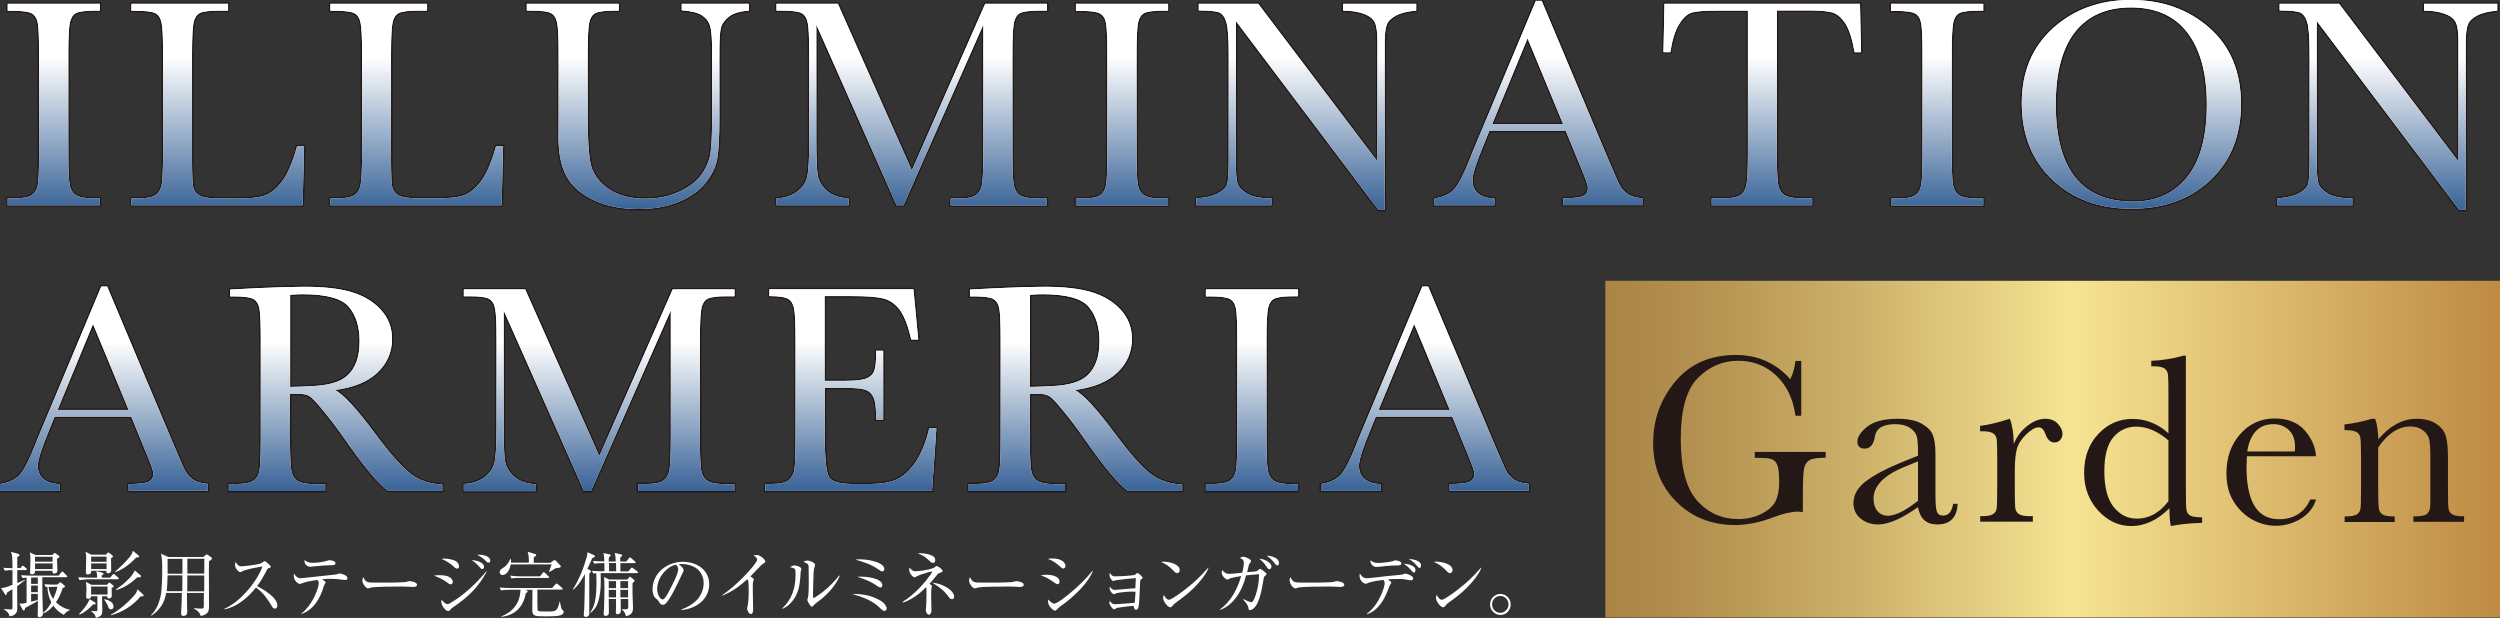 <?xml version="1.0" encoding="utf-8"?>
<!-- Generator: Adobe Illustrator 29.5.1, SVG Export Plug-In . SVG Version: 9.03 Build 0)  -->
<svg version="1.0" id="レイヤー_1" xmlns="http://www.w3.org/2000/svg" xmlns:xlink="http://www.w3.org/1999/xlink" x="0px"
	 y="0px" viewBox="0 0 1719.9 425.1" style="enable-background:new 0 0 1719.9 425.1;" xml:space="preserve">
<rect x="0" y="0" width="1719.9" height="425.1" fill="#333333" stroke="none"/>
<style type="text/css">
	.st0{fill:#FFFFFF;}
	.st1{fill:none;stroke:#231815;stroke-width:2;stroke-linejoin:round;}
	.st2{fill:url(#SVGID_1_);}
	.st3{fill:url(#SVGID_00000167390907216690319690000007582110348157994631_);}
	.st4{fill:url(#SVGID_00000098186821793056662360000007714601419837311126_);}
	.st5{fill:url(#SVGID_00000111160143927263286980000008756434846111867542_);}
	.st6{fill:url(#SVGID_00000143581690895600335540000016655883048648126361_);}
	.st7{fill:url(#SVGID_00000103228661159328790480000004784110123863023292_);}
	.st8{fill:url(#SVGID_00000062154928459526402220000002134577473267356589_);}
	.st9{fill:url(#SVGID_00000134934583349824356180000003735252168157406616_);}
	.st10{fill:url(#SVGID_00000014628074467274293470000008821025618558073023_);}
	.st11{fill:url(#SVGID_00000001634878374941236110000003946539031688172722_);}
	.st12{fill:url(#SVGID_00000112590097014574157390000013936315695109982867_);}
	.st13{fill:url(#SVGID_00000070091227896348200220000016115286453317025198_);}
	.st14{fill:url(#SVGID_00000163753322198927936440000006300417780156266880_);}
	.st15{fill:url(#SVGID_00000003077659808138822020000008133732471526239167_);}
	.st16{fill:url(#SVGID_00000088832908217573560120000013649920589343961505_);}
	.st17{fill:url(#SVGID_00000068654677513852853320000010691629696893598909_);}
	.st18{fill:url(#SVGID_00000128483791862801633690000016573654541342860431_);}
	.st19{fill:url(#SVGID_00000070112033017365038790000009870642869914484879_);}
	.st20{fill:url(#SVGID_00000183225608606190865990000007970739724583145402_);}
	.st21{fill:url(#SVGID_00000069383742665572629830000016312753500966853800_);}
	.st22{fill:#231815;}
</style>
<g>
	<g>
		<path class="st0" d="M13.9,391.1l1-1.3c0.2-0.2,0.4-0.6,0.8-0.6c0.2,0,0.5,0.2,0.9,0.5L18,391c0.3,0.2,0.5,0.4,0.5,0.7
			c0,0.4-0.4,0.5-0.7,0.5h-5.9v1.6c0,2.5,0,4.9,0,7.3c1.8-0.7,3.6-1.5,5.3-2.3l0.1,0.2c-1.8,1.5-3.6,2.9-5.5,4.3
			c0,4,0.1,13.3,0.1,15.3c0,1.6-0.2,2.6-1.4,3.8c-0.9,1-2.4,1.4-3.9,1.6c-0.4-1.3-0.7-2.1-1.7-3.1c-0.7-0.7-1.3-1.1-2.2-1.6V419
			c1.1,0.1,4,0.3,5,0.3c0.9,0,0.9-0.9,0.9-1.6c0-4.1,0-8.3-0.1-12.4c-1.2,0.8-2.4,1.6-3.7,2.4c-0.2,1.2-0.3,1.7-0.7,1.7
			c-0.3,0-0.6-0.4-0.7-0.6l-2.7-4.3c0.8,0,1.7-0.1,2.5-0.3c1.4-0.3,4.1-1.4,5.4-1.9c0-3.4,0-6.7,0-10.1c-1.8,0-3.6,0.1-5.3,0.4l-1-2
			c2.1,0.1,4.2,0.3,6.3,0.3c0-2.1-0.1-7.4-0.4-9.3c-0.1-0.8-0.4-1.3-0.8-2l5.1,1.4c0.5,0.1,0.9,0.4,0.9,0.8c0,0.7-0.9,1.2-1.5,1.4
			c0,0.9,0,1.7,0,2.6c0,1.7,0,3.3,0,5H13.9z M40.6,401.2c0.3-0.3,0.6-0.6,0.9-0.6c0.2,0,0.4,0.2,0.7,0.4l2,1.7
			c0.3,0.3,0.5,0.5,0.5,0.8c0,0.4-0.3,0.6-1.6,1.1c-1.1,3.4-2.5,6.7-4.6,9.7c2.7,2.7,5.8,4.4,9.6,5.2v0.2c-1.5,0.5-3.3,2-4.2,3.3
			c-3-1.6-5.2-3.5-7.2-6.3c-1.9,2.3-4.3,4.4-7.1,5.3l-0.1-0.1c0,0.5,0,1-0.1,1.2c-0.3,0.9-1.4,1.5-2.3,1.5c-0.8,0-1.2-0.3-1.2-1.2
			c0-0.7,0.1-2.1,0.1-3c0-2.2,0.1-4.5,0.1-6.7v-0.3c-1.6,0.9-7.3,4.1-8.9,4.9c0,0.5-0.1,1.7-0.9,1.7c-0.3,0-0.5-0.3-0.8-0.7
			l-2.2-4.1c0.4,0,0.8,0.1,1.2,0.1c1.3,0,2.5-0.3,3.8-0.6v-17.3c-1,0-1.9,0.1-2.8,0.3l-1-2c2.5,0.2,5,0.3,7.5,0.3h18.4l1.7-2.2
			c0.2-0.2,0.4-0.6,0.8-0.6c0.3,0,0.7,0.4,0.9,0.6l2,2.1c0.2,0.2,0.5,0.4,0.5,0.7c0,0.4-0.4,0.5-0.7,0.5H29.1
			c-0.1,8.2,0.1,16.4,0.4,24.5c0.3-0.2,0.5-0.4,0.7-0.5c1.9-1.4,3.9-4.3,5.1-6.7c-1.7-3.4-2.6-6.9-2.7-10.7c-0.4,0-0.8,0.1-1.1,0.2
			l-1-2c2.5,0.2,5,0.3,7.5,0.3h1.3L40.6,401.2z M36,381.8l0.9-0.9c0.4-0.4,0.6-0.4,0.9-0.4c0.1,0,0.2,0.1,0.6,0.3l1.9,1.4
			c0.2,0.2,0.6,0.5,0.6,0.8c0,0.4-0.3,0.6-1.7,1.5c0,1.4,0.3,6.9,0.3,8c0,1.7-1.6,2.1-2.1,2.1c-0.8,0-1.3-0.3-1.3-1.2
			c0-0.1,0-0.5,0-0.7H24.1v0.3c0,1.3-0.7,2.1-2,2.1c-1.4,0-1.4-0.6-1.4-1.3c0-1.3,0.1-5.9,0.2-7.2c0-2.1,0.1-4.6-0.4-6.6l3.9,1.8H36
			z M21.4,401.7H26v-4.4h-4.6V401.7z M21.4,407.4H26v-4.6h-4.6V407.4z M21.4,413.9l4.6-1.1v-4.2h-4.6V413.9z M24.1,386.4h12.1V383
			H24.1V386.4z M24.1,391.5h12.1v-3.9H24.1V391.5z M37.2,403.7c-1.5,0-2.4,0-3.8,0.1c0.3,3.1,1.5,5.8,3.2,8.3
			c1.2-2.7,2.2-5.5,2.9-8.4H37.2z"/>
		<path class="st0" d="M54.7,399.1l-0.9-2c2.5,0.2,5,0.3,7.5,0.3h5.5c0-1.9-0.1-2.6-0.5-4.5l4.1,1.1c0.4,0.1,0.8,0.3,0.8,0.8
			c0,0.5-0.8,0.8-1.2,1v1.6h5.8l1.6-1.9c0.4-0.5,0.5-0.6,0.8-0.6c0.2,0,0.4,0.1,0.9,0.5l2.1,1.9c0.4,0.3,0.5,0.5,0.5,0.7
			c0,0.4-0.4,0.5-0.8,0.5H60.5C58.7,398.7,56.5,398.8,54.7,399.1z M54.6,422.8l-0.2-0.4c2.8-2.8,5.8-6.5,7.3-10.2l3.7,2.3
			c0.3,0.2,0.4,0.4,0.4,0.7c0,0.7-1.5,0.7-1.9,0.7C61.8,418.4,57.7,421.8,54.6,422.8z M72.8,381.7l0.9-1.1c0.3-0.3,0.5-0.5,0.8-0.5
			c0.1,0,0.3,0,0.7,0.3l1.9,1.5c0.2,0.2,0.6,0.5,0.6,0.9c0,0.4-0.5,0.8-1.3,1.3c0,3.5,0.1,5.9,0.1,8.2c0,1.5-1.2,2.1-2.2,2.1
			c-1,0-1.2-0.6-1.1-1.7H62.7v0.6c0,1.4-1.1,1.9-2.4,1.9c-0.8,0-1.2-0.4-1.2-1.2c0-0.4,0-1,0-1.7c0-2.9,0.2-5.4,0.2-8.4
			c0-1.8,0-2.5-0.5-4.3l4,2H72.8z M70.2,410.2c0,1.7,0.1,3.3,0.1,5c0,1.3,0.1,3.4,0.1,4.7c0,2.6-0.4,4.1-4.4,5.2
			c-0.6-2.3-1.2-3.1-3.2-4.5l0-0.3c0.7,0.1,2.3,0.2,3,0.2c1,0,1.2-0.4,1.2-1.1c0-2.9,0-5.9,0-8.9v-0.3h-4.4c0,1.2-0.5,1.7-1.8,1.7
			c-1.2,0-1.5-0.2-1.5-1.4c0-1.6,0.2-3.3,0.2-4.9c0-1.8-0.1-3.5-0.4-5.3l3.7,2h10.8l0.9-1c0.3-0.4,0.5-0.5,0.7-0.5
			c0.2,0,0.5,0.1,0.7,0.3l1.9,1.6c0.2,0.2,0.4,0.5,0.4,0.7c0,0.3-0.2,0.5-1.4,1.2c0,1.6,0.1,3.4,0.1,5c0,1.4-0.5,2.1-2.1,2.1
			c-1,0-1-0.6-1-1.5H70.2z M62.7,386.5h10.6v-3.6H62.7V386.5z M62.7,391.5h10.6v-3.9H62.7V391.5z M73.9,403.5H62.7v5.5h11.3V403.5z
			 M78.1,417.3c0,1-0.6,1.9-1.7,1.9c-1.3,0-1.8-1-2.1-2c-0.7-2.1-1.4-3-2.6-4.7l0.2-0.3C74.6,412.8,78.1,414.1,78.1,417.3z
			 M98.4,408.9c0.3,0.2,0.4,0.5,0.4,0.7c0,0.6-0.7,0.7-1.2,0.7c-0.2,0-0.5,0-0.8-0.1c-5.2,6.3-12.5,11-20.5,13.1l-0.1-0.4
			c5.2-2.6,11.8-8.4,15.2-12.2c2-2.3,2.4-2.6,3.2-5.3L98.4,408.9z M95.3,382.1c0.2,0.2,0.4,0.4,0.4,0.7c0,0.6-0.6,0.7-1.1,0.7
			c-0.3,0-0.5,0-0.8,0c-4.3,4.5-8.5,7.8-14.3,10.1l-0.3-0.4c2.8-2.3,7.3-6.7,9.6-9.5c1.3-1.5,2.2-2.8,2.6-4.8L95.3,382.1z
			 M96.6,395.7c0.2,0.2,0.4,0.4,0.4,0.7c0,0.7-0.8,0.8-1.4,0.8c-0.3,0-0.6,0-1-0.1c-4.2,3.9-9,7.3-14.6,8.8l-0.2-0.4
			c3.9-2.5,11.4-8.7,12.9-13.1L96.6,395.7z"/>
		<path class="st0" d="M139.8,383.3l1.7-1.5c0.4-0.3,0.6-0.4,0.7-0.4c0.2,0,0.6,0.2,0.8,0.3l2.4,1.8c0.3,0.2,0.5,0.5,0.5,0.7
			c0,0.5-0.8,1.1-2.1,1.9c-0.1,2.3-0.1,4.5-0.1,6.7c0,7.3,0.1,16.4,0.1,23.7c0,3.6-0.1,6.1-5.7,7.3c-0.7-2.5-2.3-3.9-4.6-5l0.1-0.4
			c1.3,0.1,3.4,0.3,4.7,0.3c1.6,0,1.9-0.3,1.9-1.7c0-1.7,0-6.7,0.1-9.1h-11.7c0,3.7,0,6.6,0.1,9.8c0,0.7,0.1,2.4,0.1,2.9
			c0,1.4-0.1,3.1-2.7,3.1c-1.1,0-1.5-0.5-1.5-1.6c0-0.5,0-1.4,0.1-2.1c0.2-4,0.4-8,0.4-12.1h-10.8c-1.1,6.9-4.3,11.6-10,15.6
			l-0.4-0.4c3.8-3.4,5.7-8.6,6.7-13.5c0.9-4.6,1-13.3,1-18.2c0-5.2,0-5.5-0.8-10.5l4.9,2.3H139.8z M114.7,406.7h10.7l0.1-10.9h-10.2
			C115.3,398.6,115,404.2,114.7,406.7z M115.3,394.7h10.2v-10.2h-10.2V394.7z M140.5,395.9h-11.6l-0.1,10.9h11.7L140.5,395.9z
			 M140.6,384.4h-11.7c0,3.4,0,6.9,0,10.2h11.6L140.6,384.4z"/>
		<path class="st0" d="M190.8,416.4c0,1.1-0.4,2.3-1.7,2.3c-1,0-1.6-0.8-2-1.6c-3.2-5.3-5.9-9.2-11-12.9c-5.4,6.8-12.9,13.3-21.7,15
			l0-0.4c7.3-3.2,14-9.8,18.8-16.1c2.9-3.9,5.8-8.3,7.3-13c-3.3,0.5-8.5,1.5-11.7,2.5c-0.8,0.2-1.7,0.6-2.4,1
			c-0.4,0.2-0.8,0.4-1.3,0.4c-0.7,0-3.4-2.4-3.4-4.9c0-0.8,0.1-1.4,0.4-2.1c1,1.6,2,3,3.5,3c2.9,0,11.6-1.2,13.3-1.8
			c0.8-0.3,1.2-0.6,1.9-1.1c0.5-0.4,1-0.7,1.3-0.7c0.5,0,4.2,3.1,4.2,3.9c0,0.5-0.5,0.7-0.9,0.8c-0.5,0.1-1.1,0.4-1.2,0.5
			c-0.3,0.3-0.7,1.1-1.8,3.2c-1.6,3.1-3.4,6-5.5,8.9C181,405.2,190.8,411.1,190.8,416.4z"/>
		<path class="st0" d="M224,400.7c0,0.1-0.1,0.4-0.3,0.7c-0.5,0.7-0.7,1.1-1,2c-2.1,7.6-6.9,16.3-15.4,19l-0.1-0.2
			c3.4-2.5,6.3-6.5,8.4-10.3c1.4-2.6,3.7-7.9,3.7-10.8c0-1-0.3-1.4-0.9-2.1c-3.3,0.4-7.3,1-10.7,2.3c-0.9,0.3-1.2,0.4-1.6,0.4
			c-0.9,0-4-2.3-4-5.3c0-0.7,0-1,0.2-1.7c1.4,2.1,2.4,3.1,4.9,3.1c0.2,0,6.1-0.6,12-1.3c5.2-0.6,9.6-1,11.2-1.2
			c0.6,0,1.6-0.3,2.2-0.5c0.5-0.2,0.8-0.3,1.1-0.3c0.9,0,3.7,1,4.6,1.8c0.4,0.4,0.7,0.9,0.7,1.4c0,0.9-0.4,1.3-1.3,1.3
			c-0.3,0-1.7-0.1-2.3-0.2c-1.9-0.3-4.7-0.6-7.8-0.6c-2,0-4.2,0.1-6,0.3C223.5,399.9,224,400.2,224,400.7z M215.2,387.2
			c3.2,0,7.7-0.7,9.8-1.4c0.6-0.2,1.1-0.4,1.6-0.4c1.2,0,4.2,0.5,4.2,2.1c0,1.1-1,1.2-1.7,1.3c-0.8,0.1-1.6,0.1-2.4,0.1
			c-2.7,0-6.1,0.3-8.9,0.6c-1.9,0.2-3.6,0.4-4.3,0.4c-2,0-4-1.7-4-3.7c0-0.3,0-0.6,0-0.9C211.2,386.8,213,387.2,215.2,387.2z"/>
		<path class="st0" d="M257.8,400.8c2.7,0,5.9,0,8.6,0c3.2,0,6.4,0,9.6-0.2c1.3,0,3-0.1,4.3-0.5c0.5-0.1,1-0.3,1.4-0.3
			c0.9,0,5.2,0.6,5.2,2.5c0,1.4-2,1.5-3,1.5c-1.1,0-3.7-0.3-7.2-0.3c-5.4,0-18.8,0.1-21.2,0.7c-0.4,0.1-2.1,0.6-2.3,0.6
			c-1.4,0-3.9-3.2-3.9-5.4c0-0.8,0.2-1.6,0.6-2.4C251.6,400.8,253.1,400.8,257.8,400.8z"/>
		<path class="st0" d="M302.3,395.7c2,0,4.9,0.2,6.7,1.2c1.3,0.7,2.5,1.9,2.5,3.5c0,0.8-0.5,1.6-1.4,1.6c-0.2,0-0.9-0.1-1.7-0.7
			c-3-2.3-5.4-3.6-9.9-5.3C300,395.8,300.9,395.7,302.3,395.7z M307.7,415.6c0.6,0,1.2-0.2,1.7-0.5c9.6-5.5,18-13.5,25.1-22l0.3,0.2
			c-5.8,10.9-13.2,17.8-23.3,24.6c-0.9,0.6-1.1,0.8-1.7,1.6c-0.4,0.5-0.8,0.9-1.5,0.9c-1.5,0-4.7-3.5-4.7-6.5c0-0.4,0-0.9,0.1-1.3
			C304.7,413.6,306.4,415.6,307.7,415.6z M306,384.3c2.2,0,6.4,0.7,8.1,2.1c1,0.8,1.7,2,1.7,3.2c0,1-0.6,1.6-1.3,1.6
			c-0.4,0-1.1-0.2-1.7-0.8c-2.4-2.4-5.3-4.3-9-5.9C304.5,384.4,305.2,384.3,306,384.3z M333,390c0,0.7-0.4,1.5-1.2,1.5
			c-0.7,0-1.3-0.7-1.8-1.3c-1.5-1.7-3.5-3.7-5.6-4.9C327.1,385.4,333,386.6,333,390z M329.8,381.6c2.4,0,7.5,1,7.5,4.1
			c0,0.8-0.5,1.4-1.3,1.4c-0.5,0-1.1-0.5-1.6-1c-1.6-1.7-3.8-3.3-6.1-4.4C328.8,381.6,329.3,381.6,329.8,381.6z"/>
		<path class="st0" d="M378.8,387.1l1.9-1.4c0.2-0.2,0.5-0.4,0.8-0.4c0.4,0,0.7,0.3,1,0.6l3,3.1c0.2,0.2,0.3,0.4,0.3,0.7
			c0,1.1-2.3,1.1-3.1,1c-1.6,0.9-3.2,1.9-4.8,2.8l-0.2-0.2c0.7-2,1.1-3.1,1.8-5h-28.1c-0.5,2.7-2.3,7.3-5.7,7.3c-1,0-2-0.8-2-1.9
			c0-1.3,0.9-2.1,2.5-3.1c2.4-1.4,3.8-3.7,4.9-6.1l0.3,0c0.1,0.7,0.2,1.3,0.2,2v0.6h12.2c0-3.1,0-5.1-0.8-7.5l5.2,1.6
			c0.3,0.1,0.7,0.2,0.7,0.6c0,0.4-0.3,0.8-1.7,1.7c0,0.8,0,1.5,0,2.3c0,0.4,0,0.9,0,1.4H378.8z M350.4,405.8c-1.9,0-3.9,0-5.7,0.4
			l-1-2c2.5,0.2,5,0.3,7.5,0.3h28.7l2.2-2.5c0.4-0.5,0.6-0.6,0.8-0.6c0.1,0,0.5,0.2,0.9,0.5l2.8,2.5c0.4,0.3,0.5,0.5,0.5,0.7
			c0,0.4-0.4,0.5-0.8,0.5h-16.6v9.1c0,0.8,0.1,4.3,0.1,4.9c0,0.5,1,0.9,1.6,1c2.3,0.1,4.3,0.1,6.5,0.1c1.7,0,4.3-0.1,5.3-1.7
			c0.9-1.5,1.5-3.5,1.8-5.1h0.2c1,5.5,1.4,5.6,2,5.9c0.4,0.2,0.6,0.5,0.6,1c0,1.1-0.8,1.9-1.7,2.3c-2,0.8-5,0.9-8.8,0.9
			c-1.1,0-2.2,0-3.4,0c-3,0-4.9,0-6.2-0.7c-1.4-0.8-1.5-2.2-1.5-3.6c0-4.7,0.1-9.3,0.1-13.9h-5.4l1,0.2c0.4,0.1,1.1,0.4,1.1,0.8
			c0,0.5-0.9,1.2-1.3,1.4c-1.7,9.5-7.4,15.1-17,16.2v-0.2c8.4-3.4,13-9.3,13.4-18.5H350.4z M358.5,396.5h13.1l1.7-2.3
			c0.3-0.4,0.5-0.6,0.8-0.6c0.2,0,0.6,0.3,0.8,0.5l2.4,2.3c0.3,0.2,0.5,0.4,0.5,0.7c0,0.4-0.4,0.5-0.7,0.5h-19.5
			c-1.9,0-3.9,0-5.7,0.4l-1-2C353.5,396.4,356,396.5,358.5,396.5z"/>
		<path class="st0" d="M406.1,392.4c0.3,0.2,0.5,0.4,0.5,0.6c0,0.4-0.2,0.7-1.2,1.7c0,3.6,0,9.7,0,13.6c0,4.6,0,9.2,0,13.8
			c0,1.7-1.3,2.3-2.4,2.3c-0.8,0-1.4-0.5-1.4-1.3c0-0.1,0.4-5.1,0.4-6.2c0.3-7.3,0.3-14.6,0.4-22c-1.9,3.6-4.9,8.4-8.1,10.8
			l-0.2-0.3c4.2-6.4,7.6-15,9.6-22.4c0.3-1.2,0.4-1.9,0.5-3.1l4.6,2.1c0.3,0.1,0.5,0.4,0.5,0.7c0,0.5-0.4,0.7-1.9,1.3
			c-1,2.5-2.1,4.9-3.3,7.3L406.1,392.4z M406.2,421.7l-0.2-0.2c2.5-3.8,3.4-7,3.9-11.5c0.6-4.9,0.5-10.7,0.3-15.6
			c-0.7,0-1.3,0.1-2,0.2l-1-1.9c2.5,0.2,5,0.3,7.5,0.3h1.1c0-1.7,0-3.5,0-5.2v-0.4h-1.2c-1.9,0-3.9,0.1-5.8,0.4l-0.9-1.9
			c2.5,0.2,5,0.3,7.5,0.3h0.3c0-0.8,0-2.1-0.1-2.9c-0.1-1.1-0.3-1.9-0.5-2.8l4.4,0.9c0.2,0,0.6,0.3,0.6,0.6c0,0.2-0.1,0.6-1.2,1.5
			c0,0.3-0.1,0.6-0.1,0.9v1.9h4.8c-0.1-2.5-0.1-3.7-0.7-5.9l4.5,1c0.4,0.1,0.6,0.4,0.6,0.6c0,0.4-0.2,0.6-1.3,1.6v2.7h4.2l1.7-2.2
			c0.4-0.5,0.6-0.6,0.8-0.6c0.2,0,0.4,0.1,0.9,0.5l2.5,2.2c0.2,0.2,0.5,0.4,0.5,0.7c0,0.4-0.4,0.5-0.7,0.5h-9.8v5.7h5.4l1.7-2
			c0.5-0.5,0.6-0.6,0.8-0.6c0.1,0,0.3,0,0.9,0.5l2.8,2c0.3,0.2,0.5,0.5,0.5,0.8c0,0.4-0.4,0.5-0.7,0.5h-25c0,1.9,0.1,3.8,0.1,5.7
			c0,4.9-0.4,9.8-2,14.5C410.5,417.3,408.7,419.7,406.2,421.7z M431.5,398.7l1.1-1.3c0.4-0.5,0.6-0.6,0.7-0.6c0.2,0,0.4,0.1,0.7,0.3
			l2.1,1.7c0.3,0.3,0.5,0.5,0.5,0.7c0,0.4-0.4,0.8-1.4,1.5c-0.1,2.9-0.1,5.9,0,8.9c0.1,2.8,0.3,6.5,0.3,8.6c0,3.1-1.8,4.9-4.9,5.4
			c-0.4-2.1-1.2-3.3-2.7-4.5l0-0.3c0.9,0,1.8,0.1,2.6,0.1c1.6,0,1.7-0.8,1.7-1.8c0-1.8,0-3.6,0-5.3h-5.2c0,2.7,0.1,5.3,0.1,8.1
			c0,1.9-1.4,2.4-2.2,2.4c-0.9,0-1.2-0.5-1.2-1.4c0-0.4,0.1-1.8,0.1-3.3v-5.8h-5c0,3.1,0.1,6.3,0.1,9.4c0,1.7-1.2,2.2-2.2,2.2
			c-0.8,0-1.4-0.3-1.4-1.2c0-0.5,0.2-3,0.3-5.2c0.1-2.6,0.2-5.7,0.2-8.3c0-4,0.1-8-0.2-12l3.5,1.7H431.5z M418.8,404.6h5v-4.8h-5
			V404.6z M418.8,411h5v-5.2h-5V411z M423.9,393c0-1.9,0-3.8-0.1-5.7H419v5.7H423.9z M432.1,399.8h-5.3v4.8h5.3V399.8z M432.1,411
			v-5.2h-5.3v5.2H432.1z"/>
		<path class="st0" d="M468.8,419.3c3.8-1.4,7.3-3.3,10.2-6.1c3.2-3.1,5.1-7.7,5.1-12.2c0-4.7-2.7-9.3-7-11.2
			c-2.4-1.1-5.1-1.8-8.3-1.8c-0.7,0-1.2,0-1.9,0.3c1.3,0.7,3.4,2.4,3.4,4c0,0.8-1.1,2.9-1.7,4c-2.2,4.6-7.5,16.4-11.1,19.3
			c-0.4,0.3-1,0.5-1.6,0.5c-1.1,0-1.8-0.9-2.4-1.8c-0.6-1-1-1.6-1.9-2.3c-1.1-0.9-1.6-1.4-2.1-2.8c-0.4-1.2-0.6-2.3-0.6-3.5
			c0-11.5,10-19.2,21-19.2c9.2,0,18,5.4,18,15.4c0,10.7-9.4,17-19.2,17.8L468.8,419.3z M456.5,394c-2.7,3.1-4.4,7.3-4.4,11.4
			c0,2.8,1.7,7,3.8,7c0.9,0,1.9-1.5,2.4-2.2c1.6-2.4,4.4-8.4,5.9-11.3c0.8-1.7,2.4-5.5,2.4-7.3c0-1.3-0.6-2.3-1.5-3.1
			C461.6,389.1,458.6,391.5,456.5,394z"/>
		<path class="st0" d="M518.6,398.6c0,0.3-0.3,1.3-0.5,1.6c-0.2,0.5-0.2,2.5-0.2,5.3c0,4.6,0.2,9.3,0.2,13.9c0,1-0.1,3-1.5,3
			c-1.5,0-2.6-2.6-2.6-3.7c0-0.5,0.1-1.1,0.3-1.6c0.6-2.3,0.8-7.4,0.8-9.9c0-1.3-0.1-6.9-0.4-7.8c-0.1-0.3-0.2-0.5-0.6-0.9
			c-5.1,4.7-10.8,8.8-17.3,11.3l-0.2-0.2c7.3-4.9,16.2-13.4,21.7-20.3c0.8-1,2.6-3.3,2.6-4.2c0-1.3-1-2-2.5-3c1.1-0.2,1.5-0.3,2-0.3
			c2.8,0,6.1,3.2,6.1,4.6c0,0.4-0.4,0.7-0.9,1c-0.4,0.2-1.7,1.2-2.4,1.9c-1.5,1.5-4.6,4.8-7,7.3C517.3,397.1,518.6,398,518.6,398.6z
			"/>
		<path class="st0" d="M546.7,389c1.1,0,4.6,1,4.6,2.4c0,0.2,0,0.5-0.2,0.9c-0.2,0.4-0.3,0.9-0.3,1.5c-0.1,2.3-0.3,4.9-0.6,7
			c-0.5,4.2-1.9,8.9-5.2,12.9c-1.8,2.2-3.9,4-6.6,5.1l-0.2-0.3c6.8-6.4,9.1-14.2,9.1-23.2c0-2.1,0-3.1-0.5-3.8
			c-0.5-0.6-1.5-0.9-3.2-1.3C544.4,389.6,545.5,389,546.7,389z M555.5,385.6c1.4,0,5.2,1.4,5.2,3c0,0.4-0.1,0.9-0.3,1.4
			c-0.5,1.2-0.6,3-0.7,4.5c-0.2,3.5-0.4,12.5-0.4,16c0,0.2,0,0.8,0.3,0.8c0.6,0,1.7-0.6,3-1.6c2.4-1.6,4.7-3.4,6.8-5.3
			c2.8-2.5,5.6-5.5,7.9-8.5l0.4,0.3c-2.9,7-9.6,14-15.1,17.8c-1.5,1-2.5,2-3.1,2.7c-0.2,0.2-0.6,0.7-1,0.7c-0.9,0-3.1-3.9-3.1-4.6
			c0-0.2,0.1-0.8,0.5-1.9c0.4-1.2,0.5-7.8,0.5-10.1c0-2.8-0.1-8.1-0.1-10.5c0-0.7-0.1-1.5-0.3-1.9c-0.6-0.9-2.4-1.5-3.3-1.9
			C553.6,386.1,554.5,385.6,555.5,385.6z"/>
		<path class="st0" d="M602.8,411.7c2.2,1,4.7,2.3,6.1,4.3c0.4,0.6,1.1,1.8,1.1,2.5c0,0.9-0.6,1.8-1.6,1.8c-0.8,0-1.8-0.8-3.7-2.7
			c-4.7-4.6-12.2-7.1-18.4-9C591.9,408.5,597.8,409.3,602.8,411.7z M591.9,384.8c3.7,0,8.5,0.8,12,2.2c1.8,0.7,4.5,2.2,4.5,4.5
			c0,0.8-0.6,1.6-1.4,1.6c-0.6,0-1.3-0.4-2.3-1.1c-5-3.6-10.2-5.3-16.2-7C589.6,384.8,590.7,384.8,591.9,384.8z M591.9,396.7
			c3.7,0,15.1,0.8,15.1,6c0,0.5-0.3,1.5-1.4,1.5c-0.4,0-1.5-0.6-2.1-1c-4.1-3.1-9-4.9-13.8-6.4C590.6,396.7,591.1,396.7,591.9,396.7
			z"/>
		<path class="st0" d="M639.1,422.9c-1.3,0-2.2-2.1-2.2-3.2c0-0.4,0.2-2.2,0.3-3c0.1-1,0.2-5.5,0.2-9.7c0-1.4,0-2.5-0.3-3
			c-4.8,4.8-9.5,8.3-15.9,10.6L621,414c7.2-4.4,14.4-11.8,19.3-18.9c0.4-0.6,1-1.5,1-1.8c0-0.1-0.1-0.2-0.3-0.2
			c-0.2,0-5.4,1.4-7.5,2.2c-1.6,0.6-2.5,1-3.5,1.6c-0.3,0.2-0.6,0.3-0.8,0.3c-1.3,0-3.7-3.1-3.7-4.9c0-0.7,0-1.1,0.3-1.8
			c1,1.3,2.1,2.5,3.9,2.5c2.7,0,9.3-1,11.8-2c0.9-0.3,1.4-0.6,2.1-1.2c0.2-0.2,0.5-0.4,0.8-0.4c0.7,0,4.1,2.3,4.1,3.3
			c0,0.7-0.8,1-1.4,1.2c-1.5,0.5-1.8,0.7-2.7,1.9c-1.6,2-3.3,4-5,5.9c1.4,0.8,1.7,1,1.7,1.4c0,0.1-0.2,0.9-0.3,1.8
			c-0.2,1.1-0.2,2.9-0.2,5.6c0,0.9,0,2.8,0.1,4.2c0.1,2.4,0.1,4,0.1,5.6C640.6,421.2,640.3,422.9,639.1,422.9z M633.8,380.6
			c2.4,0,7,0.9,8.8,2.6c0.5,0.5,0.8,1.5,0.8,2.3c0,1-0.5,1.8-1.6,1.8c-0.8,0-1.4-0.5-3.5-2.5s-4.2-3.1-6.9-4
			C632.3,380.6,632.9,380.6,633.8,380.6z M653.3,405.5c1.5,1.2,3.1,3,3.1,4.9c0,1-0.4,1.8-1.5,1.8c-1.1,0-1.7-0.7-2.2-1.5
			c-3-4.3-6.9-7.2-11.3-9.8C645.6,401.2,650,402.9,653.3,405.5z"/>
		<path class="st0" d="M675.2,400.8c2.7,0,5.9,0,8.6,0c3.2,0,6.4,0,9.6-0.2c1.3,0,3-0.1,4.3-0.5c0.5-0.1,1-0.3,1.4-0.3
			c0.9,0,5.2,0.6,5.2,2.5c0,1.4-2,1.5-3,1.5c-1.1,0-3.7-0.3-7.2-0.3c-5.4,0-18.8,0.1-21.2,0.7c-0.4,0.1-2.1,0.6-2.3,0.6
			c-1.4,0-3.9-3.2-3.9-5.4c0-0.8,0.2-1.6,0.6-2.4C669,400.8,670.5,400.8,675.2,400.8z"/>
		<path class="st0" d="M720.1,395.4c2.9,0,8.8,0.8,8.8,4.7c0,0.9-0.4,1.8-1.3,1.8c-0.6,0-1.1-0.3-2.4-1.2c-3.1-2.2-5.6-3.7-9.3-4.9
			C717.4,395.5,718.6,395.4,720.1,395.4z M723.9,384.2c3.1,0,6.7,0.6,8.5,3.3c0.3,0.5,0.6,1.1,0.6,1.7c0,0.8-0.4,1.9-1.5,1.9
			c-0.6,0-1.2-0.4-1.8-1c-2.7-2.4-5.4-4.5-8.9-5.6C721.9,384.3,722.8,384.2,723.9,384.2z M725.1,415.3c2.2,0,8.5-5.1,10.4-6.7
			c5.6-4.6,11.6-10.2,16-15.9l0.3,0.2c-1.4,3.7-4.3,7.6-6.9,10.6c-4.5,5.3-11.5,11-14.5,13c-1.2,0.8-2,1.4-2.8,2.3
			c-0.9,1-1.3,1.3-1.8,1.3c-1.1,0-2.7-1.7-3.4-2.6c-0.9-1.4-1.4-2.4-1.4-4c0-0.4,0-0.7,0.1-1.1C721.8,413.3,724.1,415.3,725.1,415.3
			z"/>
		<path class="st0" d="M770.9,407.6c-2.2,0.3-3,0.4-4.1,1.1c-0.1,0.1-0.3,0.1-0.5,0.1c-0.7,0-2.9-1.9-2.9-4.2c0-0.3,0-0.7,0.1-1
			c0.8,1,1.8,2.2,3.2,2.2c1,0,3.7-0.2,6.7-0.5c2.9-0.3,6-0.5,7.7-0.6c0.1-2.3,0.2-4.7,0.3-7c-2.7,0.2-10,0.9-12.6,1.3
			c-0.8,0.1-1.3,0.2-2.1,0.5c-0.4,0.1-0.7,0.2-0.8,0.2c-1.1,0-2.6-2.7-2.6-3.8c0-0.5,0.1-1.2,0.3-1.8c1.5,2.4,2,2.4,4.7,2.4
			c2.8,0,9.2-0.4,11.9-0.9c0.7-0.1,1-0.4,1.6-1c0.3-0.3,0.6-0.4,0.8-0.4c0.6,0,3.5,2.6,3.5,3.4c0,0.2-0.3,0.6-0.7,0.8
			c-0.6,0.3-1,0.6-1,1.4c-0.2,4.1-0.4,8.2-0.6,12.3c-0.2,4.1-0.4,7.4-2.2,7.4c-1.1,0-1.5-1.2-1.8-2.7c-3.1,0.2-6.3,0.6-9.4,1.1
			c-1.4,0.2-1.9,0.2-2.4,0.6c-0.7,0.4-1.4,0.7-1.6,0.7c-0.9,0-3.2-2.9-3.2-4.5c0-0.3,0-0.7,0.3-1.4c0.9,1.5,1.8,2.4,3.6,2.4
			c1.9,0,12-0.9,13.6-1c0.2-2.5,0.3-5.1,0.5-7.6C777.9,406.8,773.9,407.2,770.9,407.6z"/>
		<path class="st0" d="M800.4,386.4c3.4,0,11.2,1.4,11.2,5.9c0,1-0.8,2-1.8,2c-0.7,0-1.5-0.5-2.8-2c-2.4-2.5-4.9-4.3-8.2-5.7
			C799.3,386.4,799.9,386.4,800.4,386.4z M804.3,412.6c1.7,0,9.6-5.9,11.3-7.3c6.4-4.9,10.3-8.8,15.6-14.8l0.2,0.1
			c-1.4,4.4-6.7,10.5-10,13.8c-3.8,3.8-8.1,7-12.5,10.2c-1.1,0.8-1.4,1.1-2.3,2.2c-0.4,0.5-0.8,1-1.5,1c-1.8,0-4.9-4.2-4.9-6.4
			c0-0.5,0.1-1,0.5-2.2C801.3,410.7,802.7,412.6,804.3,412.6z"/>
		<path class="st0" d="M863.9,393.1c0.8-0.1,1.6-0.7,2.3-1.4c0.2-0.2,0.5-0.3,0.7-0.3c0.6,0,4.4,2.5,4.4,3.6c0,0.3-0.5,0.9-1.2,1.4
			c-0.6,0.4-0.6,0.7-0.9,2.5c-0.9,5.3-2.5,16-6.7,19.6c-0.6,0.5-1.7,1.3-2.5,1.3s-1-0.6-1.2-1.7c-0.2-2-2.2-4.1-3.7-5.8l0.1-0.2
			c1.1,0.5,4.6,2.2,5.6,2.2c0.3,0,0.7-0.2,1-0.5c0.6-0.7,1.6-3,2-4.2c1.6-4.7,2.4-9.6,2.4-14.6c-2.2,0.2-6.5,0.6-8.9,0.8
			c-1.6,5.6-3,9.7-6.4,14.5c-3,4.3-6.5,7.3-11.4,9.3l-0.2-0.3c7.6-5.6,11.9-13.9,14.6-23c-3.3,0.5-4.9,0.9-6.9,1.4
			c-0.7,0.1-1.3,0.4-1.9,0.8c-0.2,0.1-0.5,0.2-0.7,0.2c-1.1,0-3.9-2.5-3.9-4.7c0-0.6,0.1-1.2,0.3-1.8c1.7,1.8,2.7,2.6,4.6,2.6
			c1.6,0,7.2-0.5,9.2-0.8c0.5-2,1.1-4.7,1.1-6.7c0-2.2-1-2.7-2.8-3.4c0.7-0.4,1.7-0.9,2.5-0.9c1.2,0,5.3,1.6,5.3,3.1
			c0,0.1-0.1,0.3-0.6,1c-0.3,0.5-0.8,1.1-0.9,1.5c-0.4,1.5-1,3.9-1.2,5C860,393.5,862.4,393.3,863.9,393.1z M872.3,386.4
			c1.1,0.7,2.4,1.9,2.4,3.4c0,0.7-0.5,1.8-1.4,1.8c-0.5,0-0.9-0.2-1.4-0.9c-1.5-2.5-3.5-4.8-5.6-6.3
			C868.5,384.5,870.5,385.2,872.3,386.4z M879.9,387.3c0,0.7-0.3,1.7-1.2,1.7c-0.6,0-1.1-0.6-1.8-1.5c-1.5-2-3.2-3.7-5.5-5.2
			C874.4,382.3,879.9,383.7,879.9,387.3z"/>
		<path class="st0" d="M895.7,400.8c2.7,0,5.9,0,8.6,0c3.2,0,6.4,0,9.6-0.2c1.3,0,3-0.1,4.3-0.5c0.5-0.1,1-0.3,1.4-0.3
			c0.9,0,5.2,0.6,5.2,2.5c0,1.4-2,1.5-3,1.5c-1.1,0-3.7-0.3-7.2-0.3c-5.4,0-18.8,0.1-21.2,0.7c-0.4,0.1-2.1,0.6-2.3,0.6
			c-1.4,0-3.9-3.2-3.9-5.4c0-0.8,0.2-1.6,0.6-2.4C889.5,400.8,891,400.8,895.7,400.8z"/>
		<path class="st0" d="M957.2,400.8c0,0.2-0.3,0.8-0.9,1.6c-0.3,0.4-0.5,1-1.7,4.1c-1.8,4.8-6,13.4-14.2,16.1l0-0.4
			c8.3-6,12.2-18.4,12.2-20.8c0-0.7,0-1.3-0.9-2.5c-2.3,0.3-8.5,1.2-10.3,2.1c-0.8,0.4-1.5,0.6-1.9,0.6c-1.3,0-4.2-2.2-4.2-5.4
			c0-0.6,0.1-1.1,0.2-1.7c1.2,1.9,2.3,3.3,4.8,3.3c1.9,0,10.6-1.1,13.3-1.4c1.7-0.2,8.1-0.8,10.4-1c0.4,0,1.7-0.4,2.1-0.6
			c0.2-0.1,0.5-0.2,0.8-0.2c0.4,0,5.3,1.4,5.3,3.2c0,0.9-0.5,1.4-1.4,1.4c-0.8,0-1.9-0.1-2.7-0.3c-2.4-0.6-4.2-0.6-6.8-0.6
			c-2.2,0-4.3,0.1-6.5,0.3C957,400.3,957.2,400.5,957.2,400.8z M947.7,387.3c0.4,0,2.1,0,2.6-0.1c2.8-0.2,5.5-0.6,6.9-0.9
			c0.6-0.1,1.1-0.3,1.6-0.5c0.5-0.2,1-0.3,1.2-0.3c0.2,0,4.1,0.4,4.1,2.1c0,1.4-1.7,1.4-2.6,1.4h-1c-3.7,0-8.8,0.6-11.7,0.9
			c-0.7,0.1-1.6,0.1-2.3,0.1c-1.9,0-3.7-2.2-3.7-3.8c0-0.2,0-0.6,0.1-0.8C943.8,386.6,946,387.3,947.7,387.3z M973.8,392.3
			c0,0.7-0.3,1.6-1.1,1.6c-0.6,0-1.4-0.9-2.1-1.8c-1.2-1.5-3.3-3.3-4.9-4.3C968.4,387.9,973.8,388.9,973.8,392.3z M977.6,389
			c0,0.5-0.1,1.7-1.1,1.7c-0.4,0-0.8-0.3-2.4-2.2c-1.8-2-2.5-2.5-5-4C971.8,384.7,977.6,385.5,977.6,389z"/>
		<path class="st0" d="M988.1,386.4c3.4,0,11.2,1.4,11.2,5.9c0,1-0.8,2-1.8,2c-0.7,0-1.5-0.5-2.8-2c-2.4-2.5-4.9-4.3-8.2-5.7
			C987,386.4,987.6,386.4,988.1,386.4z M992,412.6c1.7,0,9.6-5.9,11.3-7.3c6.4-4.9,10.3-8.8,15.6-14.8l0.2,0.1
			c-1.4,4.4-6.7,10.5-10,13.8c-3.8,3.8-8.1,7-12.5,10.2c-1.1,0.8-1.4,1.1-2.3,2.2c-0.4,0.5-0.8,1-1.5,1c-1.8,0-4.9-4.2-4.9-6.4
			c0-0.5,0.1-1,0.5-2.2C989.1,410.7,990.4,412.6,992,412.6z"/>
		<path class="st0" d="M1025.1,415.8c0-3.9,3.1-7.2,7.1-7.2c4,0,7.1,3.3,7.1,7.2c0,4-3.1,7.3-7.1,7.3
			C1028.2,423,1025.1,419.7,1025.1,415.8z M1037.8,415.8c0-3.1-2.5-5.8-5.7-5.8s-5.6,2.6-5.6,5.8c0,3.2,2.5,5.8,5.6,5.8
			S1037.8,418.9,1037.8,415.8z"/>
	</g>
	<g>
		<g>
			<path class="st1" d="M5.3,7.3V2.6h63.4v4.7h-3c-6.8,0-11.3,0.6-13.4,1.7c-2.1,1.1-3.5,3.2-4.2,6.3C47.4,18.3,47,25.6,47,37.1v68
				c0,10.9,0.3,18,0.8,21.4c0.5,3.4,1.9,5.9,4.1,7.5c2.2,1.6,6.5,2.5,12.7,2.5h4.1v4.7H5.3v-4.7h4.1c5.9,0,10-0.7,12.3-2.2
				c2.3-1.5,3.7-3.8,4.3-7s0.9-10.5,0.9-22.1v-68c0-11-0.3-18.2-0.9-21.4c-0.6-3.2-2-5.4-4.1-6.6c-2.1-1.2-6.7-1.8-13.7-1.8H5.3z"/>
			<path class="st1" d="M209.2,100.4l-1,40.8H90.4v-4.7h4.1c5.9,0,10-0.7,12.3-2.2c2.3-1.5,3.7-3.8,4.4-7c0.6-3.2,1-10.5,1-22.1v-68
				c0-11-0.3-18.2-1-21.4c-0.6-3.2-2-5.4-4.1-6.6c-2.1-1.2-6.6-1.8-13.6-1.8h-3.1V2.6h66.5v4.7h-6.1c-6.8,0-11.3,0.6-13.4,1.7
				c-2.1,1.1-3.5,3.2-4.2,6.3s-1.1,10.4-1.1,21.9v72.6c0,10,0.3,16.3,0.8,18.8c0.5,2.5,2,4.5,4.4,5.9c2.4,1.4,7.6,2.1,15.6,2.1h10.5
				c8.5,0,14.8-0.7,19-2.2c4.1-1.5,8-4.8,11.8-9.8c3.7-5,7.1-13,10.2-24H209.2z"/>
			<path class="st1" d="M346.1,100.4l-1,40.8H227.3v-4.7h4.1c5.9,0,10-0.7,12.3-2.2c2.3-1.5,3.7-3.8,4.4-7c0.6-3.2,1-10.5,1-22.1
				v-68c0-11-0.3-18.2-1-21.4c-0.6-3.2-2-5.4-4.1-6.6c-2.1-1.2-6.6-1.8-13.6-1.8h-3.1V2.6h66.5v4.7h-6.1c-6.8,0-11.3,0.6-13.4,1.7
				c-2.1,1.1-3.5,3.2-4.2,6.3S269,25.6,269,37.1v72.6c0,10,0.3,16.3,0.8,18.8c0.5,2.5,2,4.5,4.4,5.9c2.4,1.4,7.6,2.1,15.6,2.1h10.5
				c8.5,0,14.8-0.7,19-2.2c4.1-1.5,8-4.8,11.8-9.8c3.7-5,7.1-13,10.2-24H346.1z"/>
			<path class="st1" d="M468.9,2.6h46.3v4.7c-6.1,0.4-10.7,1.8-13.7,4.1c-3,2.4-4.9,5-5.6,7.9c-0.7,2.9-1,8.6-1,17.1v46.1
				c0,11.8-0.5,20.5-1.4,26.3c-0.9,5.7-3.6,11.3-8,16.9c-4.4,5.5-10.6,9.9-18.6,13.2c-8,3.3-17.2,4.9-27.6,4.9
				c-12.3,0-22.8-2.1-31.3-6.3c-8.6-4.2-14.7-9.6-18.3-16.3c-3.6-6.6-5.5-15.6-5.5-26.7l0.1-14.2V37.1c0-11-0.3-18.2-1-21.4
				c-0.6-3.2-2-5.4-4.1-6.6c-2.1-1.2-6.6-1.8-13.6-1.8h-3.2V2.6h63.3v4.7H423c-6.8,0-11.3,0.6-13.4,1.7c-2.1,1.1-3.5,3.2-4.2,6.3
				c-0.7,3.1-1.1,10.4-1.1,21.9v43.6c0,15.1,0.7,25.9,2.1,32.2c1.4,6.3,5.3,11.9,11.8,16.6c6.5,4.7,15.1,7.1,25.9,7.1
				c8.4,0,16.1-1.6,23.1-4.8c6.9-3.2,12.1-7.1,15.4-11.9c3.4-4.7,5.4-9.6,6.2-14.6c0.7-5,1.1-12.9,1.1-23.7V34.5
				c0-7.8-0.4-13.3-1.3-16.5c-0.9-3.1-2.8-5.6-5.7-7.5c-2.9-1.8-7.6-3-13.9-3.4V2.6z"/>
			<path class="st1" d="M627.3,117.2L677.8,2.6h42.5v4.7h-5.1c-6.8,0-11.3,0.6-13.4,1.7c-2.1,1.1-3.5,3.2-4.2,6.3
				c-0.7,3.1-1.1,10.4-1.1,21.9v68c0,10.9,0.3,18,0.8,21.4c0.5,3.4,1.9,5.9,4.1,7.5c2.2,1.6,6.5,2.5,12.7,2.5h6.1v4.7h-66.2v-4.7
				h4.9c5.9,0,9.9-0.7,12.2-2.2c2.3-1.5,3.7-3.8,4.4-7c0.6-3.2,1-10.5,1-22.1V16.9l-54.9,124.3h-4.8L561.6,16.9V98
				c0,11.1,0.3,18.7,1,22.7c0.7,4,2.8,7.5,6.3,10.6c3.5,3,8.5,4.8,14.9,5.2v4.7h-49.6v-4.7c5.9-0.3,10.7-2,14.5-4.9
				c3.7-2.9,6-6.5,6.8-10.7c0.8-4.2,1.2-12.1,1.2-23.5V37.1c0-11-0.3-18.2-1-21.4c-0.6-3.2-2-5.4-4.1-6.6c-2.1-1.2-6.6-1.8-13.6-1.8
				h-3.8V2.6h42.2L627.3,117.2z"/>
			<path class="st1" d="M740.2,7.3V2.6h63.4v4.7h-3c-6.8,0-11.3,0.6-13.4,1.7c-2.1,1.1-3.5,3.2-4.2,6.3c-0.7,3.1-1.1,10.4-1.1,21.9
				v68c0,10.9,0.3,18,0.8,21.4c0.5,3.4,1.9,5.9,4.1,7.5c2.2,1.6,6.5,2.5,12.7,2.5h4.1v4.7h-63.4v-4.7h4.1c5.9,0,10-0.7,12.3-2.2
				c2.3-1.5,3.7-3.8,4.3-7s0.9-10.5,0.9-22.1v-68c0-11-0.3-18.2-0.9-21.4c-0.6-3.2-2-5.4-4.1-6.6c-2.1-1.2-6.7-1.8-13.7-1.8H740.2z"
				/>
			<path class="st1" d="M948.2,144.3l-98-129.9v96.2c0,8,0.4,13.2,1.2,15.7c0.8,2.5,3,4.8,6.7,7c3.7,2.1,9.2,3.2,16.6,3.2v4.7h-51.7
				v-4.7c6.6-0.5,11.7-1.7,15.1-3.6c3.5-1.9,5.5-4,6.2-6.3c0.6-2.2,1-7.6,1-15.9V37.1c0-10.6-0.5-17.8-1.5-21.4
				c-1-3.6-2.6-5.9-4.7-7c-2.1-1-6.9-1.5-14.4-1.5V2.6h40.9L947.6,111V28.1c0-6.1-0.6-10.4-1.9-12.9c-1.3-2.5-3.8-4.4-7.7-5.8
				c-3.9-1.4-8.6-2.1-14-2.1V2.6h50.3v4.7c-5.9,0.5-10.5,1.6-13.9,3.4c-3.4,1.8-5.5,3.9-6.4,6.4c-0.9,2.5-1.4,6.7-1.4,12.6v114.7
				H948.2z"/>
			<path class="st1" d="M1077.2,90.1h-52.6l-3.6,8.8c-5.3,12.7-8,21.1-8,24.9c0,4.2,1.4,7.3,4.2,9.5c2.8,2.1,6.5,3.2,10.9,3.2v4.7
				h-41.2v-4.7c6.1-1,10.7-3.1,13.7-6.5c3-3.4,6.6-10.5,10.8-21.3c0.3-1,2-5,4.9-11.9l40.3-96.2h4l46.3,110.1l6.3,14.5
				c1.4,3.3,3.4,5.8,5.8,7.7c2.4,1.9,6,3.1,10.9,3.5v4.7h-54.5v-4.7c6.7,0,11.2-0.5,13.5-1.5c2.4-1,3.5-2.9,3.5-5.9
				c0-1.5-1.6-6-4.7-13.4L1077.2,90.1z M1075.4,85.5l-24.5-59.1l-24.4,59.1H1075.4z"/>
			<path class="st1" d="M1149.1,35.9h-4.7l0.7-33.3h134.5l0.7,33.3h-4.4c-1.6-9.1-3.7-15.7-6.4-19.8c-2.7-4.1-5.7-6.5-8.8-7.5
				c-3.1-0.9-8.5-1.4-16-1.4h-22.3v97.8c0,10.8,0.3,18,0.8,21.4c0.5,3.4,1.9,5.9,4.1,7.6c2.2,1.6,6.5,2.5,12.7,2.5h6.7v4.7h-69.1
				v-4.7h7.2c5.9,0,10-0.7,12.3-2.2c2.3-1.5,3.7-3.8,4.4-7c0.6-3.2,1-10.5,1-22.1V7.3h-20.5c-8.9,0-14.9,0.4-18,1.3
				c-3.1,0.9-5.9,3.4-8.6,7.7C1152.6,20.5,1150.5,27.1,1149.1,35.9z"/>
			<path class="st1" d="M1301,7.3V2.6h63.4v4.7h-3c-6.8,0-11.3,0.6-13.4,1.7c-2.1,1.1-3.5,3.2-4.2,6.3c-0.7,3.1-1.1,10.4-1.1,21.9
				v68c0,10.9,0.3,18,0.8,21.4c0.5,3.4,1.9,5.9,4.1,7.5c2.2,1.6,6.5,2.5,12.7,2.5h4.1v4.7H1301v-4.7h4.1c5.9,0,10-0.7,12.3-2.2
				c2.3-1.5,3.7-3.8,4.3-7c0.6-3.2,0.9-10.5,0.9-22.1v-68c0-11-0.3-18.2-0.9-21.4c-0.6-3.2-2-5.4-4.1-6.6c-2.1-1.2-6.7-1.8-13.7-1.8
				H1301z"/>
			<path class="st1" d="M1390.9,70.9c0-21.4,7.2-38.6,21.5-51.5C1426.7,6.5,1444.5,0,1465.9,0c21.6,0,39.6,6.4,54.1,19.2
				c14.5,12.8,21.7,30.3,21.7,52.4c0,21.5-6.9,38.8-20.8,52.1c-13.9,13.3-32.1,19.9-54.7,19.9c-22,0-40.1-6.6-54.2-19.9
				C1398,110.5,1390.9,92.9,1390.9,70.9z M1414.3,71.7c0,22.3,4.4,39,13.3,50.2c8.9,11.2,22.2,16.8,40,16.8c15.6,0,27.9-5.6,37-16.8
				c9.1-11.2,13.6-27.8,13.6-50c0-21.5-4.5-38-13.4-49.5C1496,10.9,1483,5.1,1466,5.1c-16.7,0-29.5,5.6-38.4,16.8
				C1418.8,33.1,1414.3,49.7,1414.3,71.7z"/>
			<path class="st1" d="M1691.8,144.3l-98-129.9v96.2c0,8,0.4,13.2,1.2,15.7c0.8,2.5,3,4.8,6.7,7c3.7,2.1,9.2,3.2,16.6,3.2v4.7
				h-51.7v-4.7c6.6-0.5,11.7-1.7,15.1-3.6s5.5-4,6.2-6.3c0.6-2.2,1-7.6,1-15.9V37.1c0-10.6-0.5-17.8-1.5-21.4c-1-3.6-2.6-5.9-4.7-7
				c-2.1-1-6.9-1.5-14.4-1.5V2.6h40.9l82.1,108.5V28.1c0-6.1-0.6-10.4-1.9-12.9c-1.3-2.5-3.8-4.4-7.7-5.8c-3.9-1.4-8.6-2.1-14-2.1
				V2.6h50.3v4.7c-5.9,0.5-10.5,1.6-13.9,3.4c-3.4,1.8-5.5,3.9-6.4,6.4c-0.9,2.5-1.4,6.7-1.4,12.6v114.7H1691.8z"/>
		</g>
		<g>
			<path class="st0" d="M5.3,7.3V2.6h63.4v4.7h-3c-6.8,0-11.3,0.6-13.4,1.7c-2.1,1.1-3.5,3.2-4.2,6.3C47.4,18.3,47,25.6,47,37.1v68
				c0,10.9,0.3,18,0.8,21.4c0.5,3.4,1.9,5.9,4.1,7.5c2.2,1.6,6.5,2.5,12.7,2.5h4.1v4.7H5.3v-4.7h4.1c5.9,0,10-0.7,12.3-2.2
				c2.3-1.5,3.7-3.8,4.3-7s0.9-10.5,0.9-22.1v-68c0-11-0.3-18.2-0.9-21.4c-0.6-3.2-2-5.4-4.1-6.6c-2.1-1.2-6.7-1.8-13.7-1.8H5.3z"/>
			<path class="st0" d="M209.2,100.4l-1,40.8H90.4v-4.7h4.1c5.9,0,10-0.7,12.3-2.2c2.3-1.5,3.7-3.8,4.4-7c0.6-3.2,1-10.5,1-22.1v-68
				c0-11-0.3-18.2-1-21.4c-0.6-3.2-2-5.4-4.1-6.6c-2.1-1.2-6.6-1.8-13.6-1.8h-3.1V2.6h66.5v4.7h-6.1c-6.8,0-11.3,0.6-13.4,1.7
				c-2.1,1.1-3.5,3.2-4.2,6.3s-1.1,10.4-1.1,21.9v72.6c0,10,0.3,16.3,0.8,18.8c0.5,2.5,2,4.5,4.4,5.9c2.4,1.4,7.6,2.1,15.6,2.1h10.5
				c8.5,0,14.8-0.7,19-2.2c4.1-1.5,8-4.8,11.8-9.8c3.7-5,7.1-13,10.2-24H209.2z"/>
			<path class="st0" d="M346.1,100.4l-1,40.8H227.3v-4.7h4.1c5.9,0,10-0.7,12.3-2.2c2.3-1.5,3.7-3.8,4.4-7c0.6-3.2,1-10.5,1-22.1
				v-68c0-11-0.3-18.2-1-21.4c-0.6-3.2-2-5.4-4.1-6.6c-2.1-1.2-6.6-1.8-13.6-1.8h-3.1V2.6h66.5v4.7h-6.1c-6.8,0-11.3,0.6-13.4,1.7
				c-2.1,1.1-3.5,3.2-4.2,6.3S269,25.6,269,37.1v72.6c0,10,0.3,16.3,0.8,18.8c0.5,2.5,2,4.5,4.4,5.9c2.4,1.4,7.6,2.1,15.6,2.1h10.5
				c8.5,0,14.8-0.7,19-2.2c4.1-1.5,8-4.8,11.8-9.8c3.7-5,7.1-13,10.2-24H346.1z"/>
			<path class="st0" d="M468.9,2.6h46.3v4.7c-6.1,0.4-10.7,1.8-13.7,4.1c-3,2.4-4.9,5-5.6,7.9c-0.7,2.9-1,8.6-1,17.1v46.1
				c0,11.8-0.5,20.5-1.4,26.3c-0.9,5.7-3.6,11.3-8,16.9c-4.4,5.5-10.6,9.9-18.6,13.2c-8,3.3-17.2,4.9-27.6,4.9
				c-12.3,0-22.8-2.1-31.3-6.3c-8.6-4.2-14.7-9.6-18.3-16.3c-3.6-6.6-5.5-15.6-5.5-26.7l0.1-14.2V37.1c0-11-0.3-18.2-1-21.4
				c-0.6-3.2-2-5.4-4.1-6.6c-2.1-1.2-6.6-1.8-13.6-1.8h-3.2V2.6h63.3v4.7H423c-6.8,0-11.3,0.6-13.4,1.7c-2.1,1.1-3.5,3.2-4.2,6.3
				c-0.7,3.1-1.1,10.4-1.1,21.9v43.6c0,15.1,0.7,25.9,2.1,32.2c1.4,6.3,5.3,11.9,11.8,16.6c6.5,4.7,15.1,7.1,25.9,7.1
				c8.4,0,16.1-1.6,23.1-4.8c6.9-3.2,12.1-7.1,15.4-11.9c3.4-4.7,5.4-9.6,6.2-14.6c0.7-5,1.1-12.9,1.1-23.7V34.5
				c0-7.8-0.4-13.3-1.3-16.5c-0.9-3.1-2.8-5.6-5.7-7.5c-2.9-1.8-7.6-3-13.9-3.4V2.6z"/>
			<path class="st0" d="M627.3,117.2L677.8,2.6h42.5v4.7h-5.1c-6.8,0-11.3,0.6-13.4,1.7c-2.1,1.1-3.5,3.2-4.2,6.3
				c-0.7,3.1-1.1,10.4-1.1,21.9v68c0,10.9,0.3,18,0.8,21.4c0.5,3.4,1.9,5.9,4.1,7.5c2.2,1.6,6.5,2.5,12.7,2.5h6.1v4.7h-66.2v-4.7
				h4.9c5.9,0,9.9-0.7,12.2-2.2c2.3-1.5,3.7-3.8,4.4-7c0.6-3.2,1-10.5,1-22.1V16.9l-54.9,124.3h-4.8L561.6,16.9V98
				c0,11.1,0.3,18.7,1,22.7c0.7,4,2.8,7.5,6.3,10.6c3.5,3,8.5,4.8,14.9,5.2v4.7h-49.6v-4.7c5.9-0.3,10.7-2,14.5-4.9
				c3.7-2.9,6-6.5,6.8-10.7c0.8-4.2,1.2-12.1,1.2-23.5V37.1c0-11-0.3-18.2-1-21.4c-0.6-3.2-2-5.4-4.1-6.6c-2.1-1.2-6.6-1.8-13.6-1.8
				h-3.8V2.6h42.2L627.3,117.2z"/>
			<path class="st0" d="M740.2,7.3V2.6h63.4v4.7h-3c-6.8,0-11.3,0.6-13.4,1.7c-2.1,1.1-3.5,3.2-4.2,6.3c-0.7,3.1-1.1,10.4-1.1,21.9
				v68c0,10.9,0.3,18,0.8,21.4c0.5,3.4,1.9,5.9,4.1,7.5c2.2,1.6,6.5,2.5,12.7,2.5h4.1v4.7h-63.4v-4.7h4.1c5.9,0,10-0.7,12.3-2.2
				c2.3-1.5,3.7-3.8,4.3-7s0.9-10.5,0.9-22.1v-68c0-11-0.3-18.2-0.9-21.4c-0.6-3.2-2-5.4-4.1-6.6c-2.1-1.2-6.7-1.8-13.7-1.8H740.2z"
				/>
			<path class="st0" d="M948.2,144.3l-98-129.9v96.2c0,8,0.4,13.2,1.2,15.7c0.8,2.5,3,4.8,6.7,7c3.7,2.1,9.2,3.2,16.6,3.2v4.7h-51.7
				v-4.7c6.6-0.5,11.7-1.7,15.1-3.6c3.5-1.9,5.5-4,6.2-6.3c0.6-2.2,1-7.6,1-15.9V37.1c0-10.6-0.5-17.8-1.5-21.4
				c-1-3.6-2.6-5.9-4.7-7c-2.1-1-6.9-1.5-14.4-1.5V2.6h40.9L947.6,111V28.1c0-6.1-0.6-10.4-1.9-12.9c-1.3-2.5-3.8-4.4-7.7-5.8
				c-3.9-1.4-8.6-2.1-14-2.1V2.6h50.3v4.7c-5.9,0.5-10.5,1.6-13.9,3.4c-3.4,1.8-5.5,3.9-6.4,6.4c-0.9,2.5-1.4,6.7-1.4,12.6v114.7
				H948.2z"/>
			<path class="st0" d="M1077.2,90.1h-52.6l-3.6,8.8c-5.3,12.7-8,21.1-8,24.9c0,4.2,1.4,7.3,4.2,9.5c2.8,2.1,6.5,3.2,10.9,3.2v4.7
				h-41.2v-4.7c6.1-1,10.7-3.1,13.7-6.5c3-3.4,6.6-10.5,10.8-21.3c0.3-1,2-5,4.9-11.9l40.3-96.2h4l46.3,110.1l6.3,14.5
				c1.4,3.3,3.4,5.8,5.8,7.7c2.4,1.9,6,3.1,10.9,3.5v4.7h-54.5v-4.7c6.7,0,11.2-0.5,13.5-1.5c2.4-1,3.5-2.9,3.5-5.9
				c0-1.5-1.6-6-4.7-13.4L1077.2,90.1z M1075.4,85.5l-24.5-59.1l-24.4,59.1H1075.4z"/>
			<path class="st0" d="M1149.1,35.9h-4.7l0.7-33.3h134.5l0.7,33.3h-4.4c-1.6-9.1-3.7-15.7-6.4-19.8c-2.7-4.1-5.7-6.5-8.8-7.5
				c-3.1-0.9-8.5-1.4-16-1.4h-22.3v97.8c0,10.8,0.3,18,0.8,21.4c0.5,3.4,1.9,5.9,4.1,7.6c2.2,1.6,6.5,2.5,12.7,2.5h6.7v4.7h-69.1
				v-4.7h7.2c5.9,0,10-0.7,12.3-2.2c2.3-1.5,3.7-3.8,4.4-7c0.6-3.2,1-10.5,1-22.1V7.3h-20.5c-8.9,0-14.9,0.4-18,1.3
				c-3.1,0.9-5.9,3.4-8.6,7.7C1152.6,20.5,1150.5,27.1,1149.1,35.9z"/>
			<path class="st0" d="M1301,7.3V2.6h63.4v4.7h-3c-6.8,0-11.3,0.6-13.4,1.7c-2.1,1.1-3.5,3.2-4.2,6.3c-0.7,3.1-1.1,10.4-1.1,21.9
				v68c0,10.9,0.3,18,0.8,21.4c0.5,3.4,1.9,5.9,4.1,7.5c2.2,1.6,6.5,2.5,12.7,2.5h4.1v4.7H1301v-4.7h4.1c5.9,0,10-0.7,12.3-2.2
				c2.3-1.5,3.7-3.8,4.3-7c0.6-3.2,0.9-10.5,0.9-22.1v-68c0-11-0.3-18.2-0.9-21.4c-0.6-3.2-2-5.4-4.1-6.6c-2.1-1.2-6.7-1.8-13.7-1.8
				H1301z"/>
			<path class="st0" d="M1390.9,70.9c0-21.4,7.2-38.6,21.5-51.5C1426.7,6.5,1444.5,0,1465.9,0c21.6,0,39.6,6.4,54.1,19.2
				c14.5,12.8,21.7,30.3,21.7,52.4c0,21.5-6.9,38.8-20.8,52.1c-13.9,13.3-32.1,19.9-54.7,19.9c-22,0-40.1-6.6-54.2-19.9
				C1398,110.5,1390.9,92.9,1390.9,70.9z M1414.3,71.7c0,22.3,4.4,39,13.3,50.2c8.9,11.2,22.2,16.8,40,16.8c15.6,0,27.9-5.6,37-16.8
				c9.1-11.2,13.6-27.8,13.6-50c0-21.5-4.5-38-13.4-49.5C1496,10.9,1483,5.1,1466,5.1c-16.7,0-29.5,5.6-38.4,16.8
				C1418.8,33.1,1414.3,49.7,1414.3,71.7z"/>
			<path class="st0" d="M1691.8,144.3l-98-129.9v96.2c0,8,0.4,13.2,1.2,15.7c0.8,2.5,3,4.8,6.7,7c3.7,2.1,9.2,3.2,16.6,3.2v4.7
				h-51.7v-4.7c6.6-0.5,11.7-1.7,15.1-3.6s5.5-4,6.2-6.3c0.6-2.2,1-7.6,1-15.9V37.1c0-10.6-0.5-17.8-1.5-21.4c-1-3.6-2.6-5.9-4.7-7
				c-2.1-1-6.9-1.5-14.4-1.5V2.6h40.9l82.1,108.5V28.1c0-6.1-0.6-10.4-1.9-12.9c-1.3-2.5-3.8-4.4-7.7-5.8c-3.9-1.4-8.6-2.1-14-2.1
				V2.6h50.3v4.7c-5.9,0.5-10.5,1.6-13.9,3.4c-3.4,1.8-5.5,3.9-6.4,6.4c-0.9,2.5-1.4,6.7-1.4,12.6v114.7H1691.8z"/>
		</g>
		<g>
			
				<linearGradient id="SVGID_1_" gradientUnits="userSpaceOnUse" x1="858.253" y1="68.366" x2="858.253" y2="212.701" gradientTransform="matrix(1 0 0 1 3.331 -68.366)">
				<stop  offset="0.272" style="stop-color:#FFFFFF"/>
				<stop  offset="1" style="stop-color:#396397"/>
			</linearGradient>
			<path class="st2" d="M5.3,7.3V2.6h63.4v4.7h-3c-6.8,0-11.3,0.6-13.4,1.7c-2.1,1.1-3.5,3.2-4.2,6.3C47.4,18.3,47,25.6,47,37.1v68
				c0,10.9,0.3,18,0.8,21.4c0.5,3.4,1.9,5.9,4.1,7.5c2.2,1.6,6.5,2.5,12.7,2.5h4.1v4.7H5.3v-4.7h4.1c5.9,0,10-0.7,12.3-2.2
				c2.3-1.5,3.7-3.8,4.3-7s0.9-10.5,0.9-22.1v-68c0-11-0.3-18.2-0.9-21.4c-0.6-3.2-2-5.4-4.1-6.6c-2.1-1.2-6.7-1.8-13.7-1.8H5.3z"/>
			
				<linearGradient id="SVGID_00000167370495391160981570000017242619817370935952_" gradientUnits="userSpaceOnUse" x1="858.253" y1="68.366" x2="858.253" y2="212.701" gradientTransform="matrix(1 0 0 1 3.331 -68.366)">
				<stop  offset="0.272" style="stop-color:#FFFFFF"/>
				<stop  offset="1" style="stop-color:#396397"/>
			</linearGradient>
			<path style="fill:url(#SVGID_00000167370495391160981570000017242619817370935952_);" d="M209.2,100.4l-1,40.8H90.4v-4.7h4.1
				c5.9,0,10-0.7,12.3-2.2c2.3-1.5,3.7-3.8,4.4-7c0.6-3.2,1-10.5,1-22.1v-68c0-11-0.3-18.2-1-21.4c-0.6-3.2-2-5.4-4.1-6.6
				c-2.1-1.2-6.6-1.8-13.6-1.8h-3.1V2.6h66.5v4.7h-6.1c-6.8,0-11.3,0.6-13.4,1.7c-2.1,1.1-3.5,3.2-4.2,6.3s-1.1,10.4-1.1,21.9v72.6
				c0,10,0.3,16.3,0.8,18.8c0.5,2.5,2,4.5,4.4,5.9c2.4,1.4,7.6,2.1,15.6,2.1h10.5c8.5,0,14.8-0.7,19-2.2c4.1-1.5,8-4.8,11.8-9.8
				c3.7-5,7.1-13,10.2-24H209.2z"/>
			
				<linearGradient id="SVGID_00000004539520455611555870000010638319104723057838_" gradientUnits="userSpaceOnUse" x1="858.253" y1="68.366" x2="858.253" y2="212.701" gradientTransform="matrix(1 0 0 1 3.331 -68.366)">
				<stop  offset="0.272" style="stop-color:#FFFFFF"/>
				<stop  offset="1" style="stop-color:#396397"/>
			</linearGradient>
			<path style="fill:url(#SVGID_00000004539520455611555870000010638319104723057838_);" d="M346.1,100.4l-1,40.8H227.3v-4.7h4.1
				c5.9,0,10-0.7,12.3-2.2c2.3-1.5,3.7-3.8,4.4-7c0.6-3.2,1-10.5,1-22.1v-68c0-11-0.3-18.2-1-21.4c-0.6-3.2-2-5.4-4.1-6.6
				c-2.1-1.2-6.6-1.8-13.6-1.8h-3.1V2.6h66.5v4.7h-6.1c-6.8,0-11.3,0.6-13.4,1.7c-2.1,1.1-3.5,3.2-4.2,6.3S269,25.6,269,37.1v72.6
				c0,10,0.3,16.3,0.8,18.8c0.5,2.5,2,4.5,4.4,5.9c2.4,1.4,7.6,2.1,15.6,2.1h10.5c8.5,0,14.8-0.7,19-2.2c4.1-1.5,8-4.8,11.8-9.8
				c3.7-5,7.1-13,10.2-24H346.1z"/>
			
				<linearGradient id="SVGID_00000067209834676663194100000017039765193790664598_" gradientUnits="userSpaceOnUse" x1="858.253" y1="68.366" x2="858.253" y2="212.701" gradientTransform="matrix(1 0 0 1 3.331 -68.366)">
				<stop  offset="0.272" style="stop-color:#FFFFFF"/>
				<stop  offset="1" style="stop-color:#396397"/>
			</linearGradient>
			<path style="fill:url(#SVGID_00000067209834676663194100000017039765193790664598_);" d="M468.9,2.6h46.3v4.7
				c-6.1,0.4-10.7,1.8-13.7,4.1c-3,2.4-4.9,5-5.6,7.9c-0.7,2.9-1,8.6-1,17.1v46.1c0,11.8-0.5,20.5-1.4,26.3
				c-0.9,5.7-3.6,11.3-8,16.9c-4.4,5.5-10.6,9.9-18.6,13.2c-8,3.3-17.2,4.9-27.6,4.9c-12.3,0-22.8-2.1-31.3-6.3
				c-8.6-4.2-14.7-9.6-18.3-16.3c-3.6-6.6-5.5-15.6-5.5-26.7l0.1-14.2V37.1c0-11-0.3-18.2-1-21.4c-0.6-3.2-2-5.4-4.1-6.6
				c-2.1-1.2-6.6-1.8-13.6-1.8h-3.2V2.6h63.3v4.7H423c-6.8,0-11.3,0.6-13.4,1.7c-2.1,1.1-3.5,3.2-4.2,6.3
				c-0.7,3.1-1.1,10.4-1.1,21.9v43.6c0,15.1,0.7,25.9,2.1,32.2c1.4,6.3,5.3,11.9,11.8,16.6c6.5,4.7,15.1,7.1,25.9,7.1
				c8.4,0,16.1-1.6,23.1-4.8c6.9-3.2,12.1-7.1,15.4-11.9c3.4-4.7,5.4-9.6,6.2-14.6c0.7-5,1.1-12.9,1.1-23.7V34.5
				c0-7.8-0.4-13.3-1.3-16.5c-0.9-3.1-2.8-5.6-5.7-7.5c-2.9-1.8-7.6-3-13.9-3.4V2.6z"/>
			
				<linearGradient id="SVGID_00000160900304494521959180000001717903371908183435_" gradientUnits="userSpaceOnUse" x1="858.253" y1="68.366" x2="858.253" y2="212.701" gradientTransform="matrix(1 0 0 1 3.331 -68.366)">
				<stop  offset="0.272" style="stop-color:#FFFFFF"/>
				<stop  offset="1" style="stop-color:#396397"/>
			</linearGradient>
			<path style="fill:url(#SVGID_00000160900304494521959180000001717903371908183435_);" d="M627.3,117.2L677.8,2.6h42.5v4.7h-5.1
				c-6.8,0-11.3,0.6-13.4,1.7c-2.1,1.1-3.5,3.2-4.2,6.3c-0.7,3.1-1.1,10.4-1.1,21.9v68c0,10.9,0.3,18,0.8,21.4
				c0.5,3.4,1.9,5.9,4.1,7.5c2.2,1.6,6.5,2.5,12.7,2.5h6.1v4.7h-66.2v-4.7h4.9c5.9,0,9.9-0.7,12.2-2.2c2.3-1.5,3.7-3.8,4.4-7
				c0.6-3.2,1-10.5,1-22.1V16.9l-54.9,124.3h-4.8L561.6,16.9V98c0,11.1,0.3,18.7,1,22.7c0.7,4,2.8,7.5,6.3,10.6
				c3.5,3,8.5,4.8,14.9,5.2v4.7h-49.6v-4.7c5.9-0.3,10.7-2,14.5-4.9c3.7-2.9,6-6.5,6.8-10.7c0.8-4.2,1.2-12.1,1.2-23.5V37.1
				c0-11-0.3-18.2-1-21.4c-0.6-3.2-2-5.4-4.1-6.6c-2.1-1.2-6.6-1.8-13.6-1.8h-3.8V2.6h42.2L627.3,117.2z"/>
			
				<linearGradient id="SVGID_00000127031502741673042740000010034649883398088620_" gradientUnits="userSpaceOnUse" x1="858.253" y1="68.366" x2="858.253" y2="212.701" gradientTransform="matrix(1 0 0 1 3.331 -68.366)">
				<stop  offset="0.272" style="stop-color:#FFFFFF"/>
				<stop  offset="1" style="stop-color:#396397"/>
			</linearGradient>
			<path style="fill:url(#SVGID_00000127031502741673042740000010034649883398088620_);" d="M740.2,7.3V2.6h63.4v4.7h-3
				c-6.8,0-11.3,0.6-13.4,1.7c-2.1,1.1-3.5,3.2-4.2,6.3c-0.7,3.1-1.1,10.4-1.1,21.9v68c0,10.9,0.3,18,0.8,21.4
				c0.5,3.4,1.9,5.9,4.1,7.5c2.2,1.6,6.5,2.5,12.7,2.5h4.1v4.7h-63.4v-4.7h4.1c5.9,0,10-0.7,12.3-2.2c2.3-1.5,3.7-3.8,4.3-7
				s0.9-10.5,0.9-22.1v-68c0-11-0.3-18.2-0.9-21.4c-0.6-3.2-2-5.4-4.1-6.6c-2.1-1.2-6.7-1.8-13.7-1.8H740.2z"/>
			
				<linearGradient id="SVGID_00000107583712814868247850000016943113305293862316_" gradientUnits="userSpaceOnUse" x1="858.253" y1="68.366" x2="858.253" y2="212.701" gradientTransform="matrix(1 0 0 1 3.331 -68.366)">
				<stop  offset="0.272" style="stop-color:#FFFFFF"/>
				<stop  offset="1" style="stop-color:#396397"/>
			</linearGradient>
			<path style="fill:url(#SVGID_00000107583712814868247850000016943113305293862316_);" d="M948.2,144.3l-98-129.9v96.2
				c0,8,0.4,13.2,1.2,15.7c0.8,2.5,3,4.8,6.7,7c3.7,2.1,9.2,3.2,16.6,3.2v4.7h-51.7v-4.7c6.6-0.5,11.7-1.7,15.1-3.6
				c3.5-1.9,5.5-4,6.2-6.3c0.6-2.2,1-7.6,1-15.9V37.1c0-10.6-0.5-17.8-1.5-21.4c-1-3.6-2.6-5.9-4.7-7c-2.1-1-6.9-1.5-14.4-1.5V2.6
				h40.9L947.6,111V28.1c0-6.1-0.6-10.4-1.9-12.9c-1.3-2.5-3.8-4.4-7.7-5.8c-3.9-1.4-8.6-2.1-14-2.1V2.6h50.3v4.7
				c-5.9,0.5-10.5,1.6-13.9,3.4c-3.4,1.8-5.5,3.9-6.4,6.4c-0.9,2.5-1.4,6.7-1.4,12.6v114.7H948.2z"/>
			
				<linearGradient id="SVGID_00000134219881263712524690000016978970862328642736_" gradientUnits="userSpaceOnUse" x1="858.253" y1="68.366" x2="858.253" y2="212.701" gradientTransform="matrix(1 0 0 1 3.331 -68.366)">
				<stop  offset="0.272" style="stop-color:#FFFFFF"/>
				<stop  offset="1" style="stop-color:#396397"/>
			</linearGradient>
			<path style="fill:url(#SVGID_00000134219881263712524690000016978970862328642736_);" d="M1077.2,90.1h-52.6l-3.6,8.8
				c-5.3,12.7-8,21.1-8,24.9c0,4.2,1.4,7.3,4.2,9.5c2.8,2.1,6.5,3.2,10.9,3.2v4.7h-41.2v-4.7c6.1-1,10.7-3.1,13.7-6.5
				c3-3.4,6.6-10.5,10.8-21.3c0.3-1,2-5,4.9-11.9l40.3-96.2h4l46.3,110.1l6.3,14.5c1.4,3.3,3.4,5.8,5.8,7.7c2.4,1.9,6,3.1,10.9,3.5
				v4.7h-54.5v-4.7c6.7,0,11.2-0.5,13.5-1.5c2.4-1,3.5-2.9,3.5-5.9c0-1.5-1.6-6-4.7-13.4L1077.2,90.1z M1075.4,85.5l-24.5-59.1
				l-24.4,59.1H1075.4z"/>
			
				<linearGradient id="SVGID_00000070823683761234880150000011908702036452993720_" gradientUnits="userSpaceOnUse" x1="858.253" y1="68.366" x2="858.253" y2="212.701" gradientTransform="matrix(1 0 0 1 3.331 -68.366)">
				<stop  offset="0.272" style="stop-color:#FFFFFF"/>
				<stop  offset="1" style="stop-color:#396397"/>
			</linearGradient>
			<path style="fill:url(#SVGID_00000070823683761234880150000011908702036452993720_);" d="M1149.1,35.9h-4.7l0.7-33.3h134.5
				l0.7,33.3h-4.4c-1.6-9.1-3.7-15.7-6.4-19.8c-2.7-4.1-5.7-6.5-8.8-7.5c-3.1-0.9-8.5-1.4-16-1.4h-22.3v97.8c0,10.8,0.3,18,0.8,21.4
				c0.5,3.4,1.9,5.9,4.1,7.6c2.2,1.6,6.5,2.5,12.7,2.5h6.7v4.7h-69.1v-4.7h7.2c5.9,0,10-0.7,12.3-2.2c2.3-1.5,3.7-3.8,4.4-7
				c0.6-3.2,1-10.5,1-22.1V7.3h-20.5c-8.9,0-14.9,0.4-18,1.3c-3.1,0.9-5.9,3.4-8.6,7.7C1152.6,20.5,1150.5,27.1,1149.1,35.9z"/>
			
				<linearGradient id="SVGID_00000116933538957043503130000005579262950518434709_" gradientUnits="userSpaceOnUse" x1="858.253" y1="68.366" x2="858.253" y2="212.701" gradientTransform="matrix(1 0 0 1 3.331 -68.366)">
				<stop  offset="0.272" style="stop-color:#FFFFFF"/>
				<stop  offset="1" style="stop-color:#396397"/>
			</linearGradient>
			<path style="fill:url(#SVGID_00000116933538957043503130000005579262950518434709_);" d="M1301,7.3V2.6h63.4v4.7h-3
				c-6.8,0-11.3,0.6-13.4,1.7c-2.1,1.1-3.5,3.2-4.2,6.3c-0.7,3.1-1.1,10.4-1.1,21.9v68c0,10.9,0.3,18,0.8,21.4
				c0.5,3.4,1.9,5.9,4.1,7.5c2.2,1.6,6.5,2.5,12.7,2.5h4.1v4.7H1301v-4.7h4.1c5.9,0,10-0.7,12.3-2.2c2.3-1.5,3.7-3.8,4.3-7
				c0.6-3.2,0.9-10.5,0.9-22.1v-68c0-11-0.3-18.2-0.9-21.4c-0.6-3.2-2-5.4-4.1-6.6c-2.1-1.2-6.7-1.8-13.7-1.8H1301z"/>
			
				<linearGradient id="SVGID_00000160887773396695509420000017478873067064607888_" gradientUnits="userSpaceOnUse" x1="858.253" y1="68.366" x2="858.253" y2="212.701" gradientTransform="matrix(1 0 0 1 3.331 -68.366)">
				<stop  offset="0.272" style="stop-color:#FFFFFF"/>
				<stop  offset="1" style="stop-color:#396397"/>
			</linearGradient>
			<path style="fill:url(#SVGID_00000160887773396695509420000017478873067064607888_);" d="M1390.9,70.9c0-21.4,7.2-38.6,21.5-51.5
				C1426.7,6.5,1444.5,0,1465.9,0c21.6,0,39.6,6.4,54.1,19.2c14.5,12.8,21.7,30.3,21.7,52.4c0,21.5-6.9,38.8-20.8,52.1
				c-13.9,13.3-32.1,19.9-54.7,19.9c-22,0-40.1-6.6-54.2-19.9C1398,110.5,1390.9,92.9,1390.9,70.9z M1414.3,71.7
				c0,22.3,4.4,39,13.3,50.2c8.9,11.2,22.2,16.8,40,16.8c15.6,0,27.9-5.6,37-16.8c9.1-11.2,13.6-27.8,13.6-50
				c0-21.5-4.5-38-13.4-49.5C1496,10.9,1483,5.1,1466,5.1c-16.7,0-29.5,5.6-38.4,16.8C1418.8,33.1,1414.3,49.7,1414.3,71.7z"/>
			
				<linearGradient id="SVGID_00000105413619723375418520000010347322878783488676_" gradientUnits="userSpaceOnUse" x1="858.253" y1="68.366" x2="858.253" y2="212.701" gradientTransform="matrix(1 0 0 1 3.331 -68.366)">
				<stop  offset="0.272" style="stop-color:#FFFFFF"/>
				<stop  offset="1" style="stop-color:#396397"/>
			</linearGradient>
			<path style="fill:url(#SVGID_00000105413619723375418520000010347322878783488676_);" d="M1691.8,144.3l-98-129.9v96.2
				c0,8,0.4,13.2,1.2,15.7c0.8,2.5,3,4.8,6.7,7c3.7,2.1,9.2,3.2,16.6,3.2v4.7h-51.7v-4.7c6.6-0.5,11.7-1.7,15.1-3.6s5.5-4,6.2-6.3
				c0.6-2.2,1-7.6,1-15.9V37.1c0-10.6-0.5-17.8-1.5-21.4c-1-3.6-2.6-5.9-4.7-7c-2.1-1-6.9-1.5-14.4-1.5V2.6h40.9l82.1,108.5V28.1
				c0-6.1-0.6-10.4-1.9-12.9c-1.3-2.5-3.8-4.4-7.7-5.8c-3.9-1.4-8.6-2.1-14-2.1V2.6h50.3v4.7c-5.9,0.5-10.5,1.6-13.9,3.4
				c-3.4,1.8-5.5,3.9-6.4,6.4c-0.9,2.5-1.4,6.7-1.4,12.6v114.7H1691.8z"/>
		</g>
	</g>
	<g>
		<g>
			<path class="st1" d="M90.3,286.6H37.6l-3.6,8.8c-5.3,12.7-8,21.1-8,24.9c0,4.2,1.4,7.3,4.2,9.5c2.8,2.1,6.5,3.2,10.9,3.2v4.7H0
				V333c6.1-1,10.7-3.1,13.7-6.5c3-3.4,6.6-10.5,10.8-21.3c0.3-1,2-5,4.9-11.9l40.3-96.2h4L120,307.2l6.3,14.5
				c1.4,3.3,3.4,5.8,5.8,7.7c2.4,1.9,6,3.1,10.9,3.5v4.7H88.5V333c6.7,0,11.2-0.5,13.5-1.5c2.4-1,3.5-2.9,3.5-5.9
				c0-1.5-1.6-6-4.7-13.4L90.3,286.6z M88.5,282L64,222.9L39.6,282H88.5z"/>
			<path class="st1" d="M304.4,337.7H267c-6.6-4.6-16.7-16.8-30.4-36.4c-4.4-6.3-8.9-12.3-13.6-18c-4.7-5.8-7.9-9.3-9.7-10.5
				c-1.8-1.3-4.5-1.9-8.3-1.9h-5.5v30.8c0,10.9,0.3,18,0.8,21.4c0.5,3.4,1.9,5.9,4.1,7.5c2.2,1.6,6.5,2.5,12.7,2.5h6.6v4.7h-66.3
				V333h4.5c5.9,0,10-0.7,12.3-2.2c2.3-1.5,3.7-3.8,4.3-7s0.9-10.5,0.9-22.1v-68c0-11-0.3-18.2-0.9-21.4c-0.6-3.2-2-5.4-4.1-6.6
				c-2.1-1.2-6.7-1.8-13.7-1.8h-2.4v-4.7l19.8-1c13.2-0.6,23.7-0.9,31.5-0.9c13.2,0,24,1.2,32.3,3.7s15,6.5,20.1,12.1
				c5.1,5.6,7.7,12.3,7.7,20c0,9.1-3.3,16.8-10,23.2c-6.7,6.4-16.5,10.4-29.4,12c5.8,2.8,15.1,12.9,28,30.3
				c10.5,14.1,18.7,23.3,24.7,27.7c6,4.4,13.1,6.7,21.3,7V337.7z M199.6,266.2c5.1-0.1,10.4-0.3,15.8-0.6c5.5-0.3,10.2-1,14.2-2.2
				c4-1.2,7.3-3,9.8-5.4c2.5-2.4,4.4-5.4,5.9-9.3c1.4-3.8,2.1-8.5,2.1-14.1c0-9.7-2.4-17.5-7.3-23.4c-4.9-5.9-15.5-8.8-31.8-8.8
				c-2.5,0-5.4,0.1-8.7,0.4V266.2z"/>
			<path class="st1" d="M412.3,313.8l50.5-114.7h42.5v4.7h-5.1c-6.8,0-11.3,0.6-13.4,1.7c-2.1,1.1-3.5,3.2-4.2,6.3
				c-0.7,3.1-1.1,10.4-1.1,21.9v68c0,10.9,0.3,18,0.8,21.4c0.5,3.4,1.9,5.9,4.1,7.5c2.2,1.6,6.5,2.5,12.7,2.5h6.1v4.7h-66.2V333h4.9
				c5.9,0,9.9-0.7,12.2-2.2c2.3-1.5,3.7-3.8,4.4-7c0.6-3.2,1-10.5,1-22.1v-88.2l-54.9,124.3h-4.8l-55.3-124.3v81.2
				c0,11.1,0.3,18.7,1,22.7c0.7,4,2.8,7.5,6.3,10.6c3.5,3,8.5,4.8,14.9,5.2v4.7h-49.6V333c5.9-0.3,10.7-2,14.5-4.9
				c3.7-2.9,6-6.5,6.8-10.7c0.8-4.2,1.2-12.1,1.2-23.5v-60.3c0-11-0.3-18.2-1-21.4c-0.6-3.2-2-5.4-4.1-6.6
				c-2.1-1.2-6.6-1.8-13.6-1.8h-3.8v-4.7h42.2L412.3,313.8z"/>
			<path class="st1" d="M639.3,294.6h4.9l-3,43.1H526.5V333h2.9c6.9,0,11.3-0.9,13.3-2.8c2-1.8,3.3-4.2,3.8-7
				c0.5-2.8,0.8-10,0.8-21.6v-68c0-10.6-0.3-17.5-0.9-20.9c-0.6-3.3-1.9-5.7-4-7c-2.1-1.3-6.5-2-13.1-2v-4.7h99.1l3.3,34.6h-4.8
				c-2.2-9.7-4.9-16.5-8-20.6c-3.2-4.1-6.9-6.6-11.3-7.7c-4.4-1.1-11.4-1.6-21.1-1.6h-19.2V262H582c6.7,0,11.5-0.6,14.2-1.7
				c2.7-1.2,4.5-2.9,5.3-5.3c0.9-2.4,1.3-6.9,1.3-13.7h4.8v47.4h-4.8c0-7.7-0.6-12.9-1.9-15.5c-1.3-2.6-3.2-4.3-5.7-5.1
				c-2.5-0.8-6.7-1.2-12.6-1.2h-15.2v32.8c0,16.4,1.1,26.1,3.2,29c2.1,2.9,7.8,4.3,17.1,4.3h10.3c7.3,0,13.3-0.9,18-2.8
				c4.7-1.9,9.2-5.7,13.4-11.6C633.5,312.8,636.9,304.8,639.3,294.6z"/>
			<path class="st1" d="M813.3,337.7H776c-6.6-4.6-16.7-16.8-30.4-36.4c-4.4-6.3-8.9-12.3-13.6-18c-4.7-5.8-7.9-9.3-9.7-10.5
				c-1.8-1.3-4.5-1.9-8.3-1.9h-5.5v30.8c0,10.9,0.3,18,0.8,21.4c0.5,3.4,1.9,5.9,4.1,7.5c2.2,1.6,6.5,2.5,12.7,2.5h6.6v4.7h-66.3
				V333h4.5c5.9,0,10-0.7,12.3-2.2c2.3-1.5,3.7-3.8,4.3-7s0.9-10.5,0.9-22.1v-68c0-11-0.3-18.2-0.9-21.4c-0.6-3.2-2-5.4-4.1-6.6
				c-2.1-1.2-6.7-1.8-13.7-1.8h-2.4v-4.7l19.8-1c13.2-0.6,23.7-0.9,31.5-0.9c13.2,0,24,1.2,32.3,3.7s15,6.5,20.1,12.1
				c5.1,5.6,7.7,12.3,7.7,20c0,9.1-3.3,16.8-10,23.2c-6.7,6.4-16.5,10.4-29.4,12c5.8,2.8,15.1,12.9,28,30.3
				c10.5,14.1,18.7,23.3,24.7,27.7c6,4.4,13.1,6.7,21.3,7V337.7z M708.6,266.2c5.1-0.1,10.4-0.3,15.8-0.6c5.5-0.3,10.2-1,14.2-2.2
				c4-1.2,7.3-3,9.8-5.4c2.5-2.4,4.4-5.4,5.9-9.3c1.4-3.8,2.1-8.5,2.1-14.1c0-9.7-2.4-17.5-7.3-23.4c-4.9-5.9-15.5-8.8-31.8-8.8
				c-2.5,0-5.4,0.1-8.7,0.4V266.2z"/>
			<path class="st1" d="M829.6,203.8v-4.7H893v4.7h-3c-6.8,0-11.3,0.6-13.4,1.7c-2.1,1.1-3.5,3.2-4.2,6.3
				c-0.7,3.1-1.1,10.4-1.1,21.9v68c0,10.9,0.3,18,0.8,21.4c0.5,3.4,1.9,5.9,4.1,7.5c2.2,1.6,6.5,2.5,12.7,2.5h4.1v4.7h-63.4V333h4.1
				c5.9,0,10-0.7,12.3-2.2c2.3-1.5,3.7-3.8,4.3-7s0.9-10.5,0.9-22.1v-68c0-11-0.3-18.2-0.9-21.4c-0.6-3.2-2-5.4-4.1-6.6
				c-2.1-1.2-6.7-1.8-13.7-1.8H829.6z"/>
			<path class="st1" d="M999.1,286.6h-52.6l-3.6,8.8c-5.3,12.7-8,21.1-8,24.9c0,4.2,1.4,7.3,4.2,9.5c2.8,2.1,6.5,3.2,10.9,3.2v4.7
				h-41.2V333c6.1-1,10.7-3.1,13.7-6.5c3-3.4,6.6-10.5,10.8-21.3c0.3-1,2-5,4.9-11.9l40.3-96.2h4l46.3,110.1l6.3,14.5
				c1.4,3.3,3.4,5.8,5.8,7.7c2.4,1.9,6,3.1,10.9,3.5v4.7h-54.5V333c6.7,0,11.2-0.5,13.5-1.5c2.4-1,3.5-2.9,3.5-5.9
				c0-1.5-1.6-6-4.7-13.4L999.1,286.6z M997.4,282l-24.5-59.1L948.4,282H997.4z"/>
		</g>
		<g>
			<path class="st0" d="M90.3,286.6H37.6l-3.6,8.8c-5.3,12.7-8,21.1-8,24.9c0,4.2,1.4,7.3,4.2,9.5c2.8,2.1,6.5,3.2,10.9,3.2v4.7H0
				V333c6.1-1,10.7-3.1,13.7-6.5c3-3.4,6.6-10.5,10.8-21.3c0.3-1,2-5,4.9-11.9l40.3-96.2h4L120,307.2l6.3,14.5
				c1.4,3.3,3.4,5.8,5.8,7.7c2.4,1.9,6,3.1,10.9,3.5v4.7H88.5V333c6.7,0,11.2-0.5,13.5-1.5c2.4-1,3.5-2.9,3.5-5.9
				c0-1.5-1.6-6-4.7-13.4L90.3,286.6z M88.5,282L64,222.9L39.6,282H88.5z"/>
			<path class="st0" d="M304.4,337.7H267c-6.6-4.6-16.7-16.8-30.4-36.4c-4.4-6.3-8.9-12.3-13.6-18c-4.7-5.8-7.9-9.3-9.7-10.5
				c-1.8-1.3-4.5-1.9-8.3-1.9h-5.5v30.8c0,10.9,0.3,18,0.8,21.4c0.5,3.4,1.9,5.9,4.1,7.5c2.2,1.6,6.5,2.5,12.7,2.5h6.6v4.7h-66.3
				V333h4.5c5.9,0,10-0.7,12.3-2.2c2.3-1.5,3.7-3.8,4.3-7s0.9-10.5,0.9-22.1v-68c0-11-0.3-18.2-0.9-21.4c-0.6-3.2-2-5.4-4.1-6.6
				c-2.1-1.2-6.7-1.8-13.7-1.8h-2.4v-4.7l19.8-1c13.2-0.6,23.7-0.9,31.5-0.9c13.2,0,24,1.2,32.3,3.7s15,6.5,20.1,12.1
				c5.1,5.6,7.7,12.3,7.7,20c0,9.1-3.3,16.8-10,23.2c-6.7,6.4-16.5,10.4-29.4,12c5.8,2.8,15.1,12.9,28,30.3
				c10.5,14.1,18.7,23.3,24.7,27.7c6,4.4,13.1,6.7,21.3,7V337.7z M199.6,266.2c5.1-0.1,10.4-0.3,15.8-0.6c5.5-0.3,10.2-1,14.2-2.2
				c4-1.2,7.3-3,9.8-5.4c2.5-2.4,4.4-5.4,5.9-9.3c1.4-3.8,2.1-8.5,2.1-14.1c0-9.7-2.4-17.5-7.3-23.4c-4.9-5.9-15.5-8.8-31.8-8.8
				c-2.5,0-5.4,0.1-8.7,0.4V266.2z"/>
			<path class="st0" d="M412.3,313.8l50.5-114.7h42.5v4.7h-5.1c-6.8,0-11.3,0.6-13.4,1.7c-2.1,1.1-3.5,3.2-4.2,6.3
				c-0.7,3.1-1.1,10.4-1.1,21.9v68c0,10.9,0.3,18,0.8,21.4c0.5,3.4,1.9,5.9,4.1,7.5c2.2,1.6,6.5,2.5,12.7,2.5h6.1v4.7h-66.2V333h4.9
				c5.9,0,9.9-0.7,12.2-2.2c2.3-1.5,3.7-3.8,4.4-7c0.6-3.2,1-10.5,1-22.1v-88.2l-54.9,124.3h-4.8l-55.3-124.3v81.2
				c0,11.1,0.3,18.7,1,22.7c0.7,4,2.8,7.5,6.3,10.6c3.5,3,8.5,4.8,14.9,5.2v4.7h-49.6V333c5.9-0.3,10.7-2,14.5-4.9
				c3.7-2.9,6-6.5,6.8-10.7c0.8-4.2,1.2-12.1,1.2-23.5v-60.3c0-11-0.3-18.2-1-21.4c-0.6-3.2-2-5.4-4.1-6.6
				c-2.1-1.2-6.6-1.8-13.6-1.8h-3.8v-4.7h42.2L412.3,313.8z"/>
			<path class="st0" d="M639.3,294.6h4.9l-3,43.1H526.5V333h2.9c6.9,0,11.3-0.9,13.3-2.8c2-1.8,3.3-4.2,3.8-7
				c0.5-2.8,0.8-10,0.8-21.6v-68c0-10.6-0.3-17.5-0.9-20.9c-0.6-3.3-1.9-5.7-4-7c-2.1-1.3-6.5-2-13.1-2v-4.7h99.1l3.3,34.6h-4.8
				c-2.2-9.7-4.9-16.5-8-20.6c-3.2-4.1-6.9-6.6-11.3-7.7c-4.4-1.1-11.4-1.6-21.1-1.6h-19.2V262H582c6.7,0,11.5-0.6,14.2-1.7
				c2.7-1.2,4.5-2.9,5.3-5.3c0.9-2.4,1.3-6.9,1.3-13.7h4.8v47.4h-4.8c0-7.7-0.6-12.9-1.9-15.5c-1.3-2.6-3.2-4.3-5.7-5.1
				c-2.5-0.8-6.7-1.2-12.6-1.2h-15.2v32.8c0,16.4,1.1,26.1,3.2,29c2.1,2.9,7.8,4.3,17.1,4.3h10.3c7.3,0,13.3-0.9,18-2.8
				c4.7-1.9,9.2-5.7,13.4-11.6C633.5,312.8,636.9,304.8,639.3,294.6z"/>
			<path class="st0" d="M813.3,337.7H776c-6.6-4.6-16.7-16.8-30.4-36.4c-4.4-6.3-8.9-12.3-13.6-18c-4.7-5.8-7.9-9.3-9.7-10.5
				c-1.8-1.3-4.5-1.9-8.3-1.9h-5.5v30.8c0,10.9,0.3,18,0.8,21.4c0.5,3.4,1.9,5.9,4.1,7.5c2.2,1.6,6.5,2.5,12.7,2.5h6.6v4.7h-66.3
				V333h4.5c5.9,0,10-0.7,12.3-2.2c2.3-1.5,3.7-3.8,4.3-7s0.9-10.5,0.9-22.1v-68c0-11-0.3-18.2-0.9-21.4c-0.6-3.2-2-5.4-4.1-6.6
				c-2.1-1.2-6.7-1.8-13.7-1.8h-2.4v-4.7l19.8-1c13.2-0.6,23.7-0.9,31.5-0.9c13.2,0,24,1.2,32.3,3.7s15,6.5,20.1,12.1
				c5.1,5.6,7.7,12.3,7.7,20c0,9.1-3.3,16.8-10,23.2c-6.7,6.4-16.5,10.4-29.4,12c5.8,2.8,15.1,12.9,28,30.3
				c10.5,14.1,18.7,23.3,24.7,27.7c6,4.4,13.1,6.7,21.3,7V337.7z M708.6,266.2c5.1-0.1,10.4-0.3,15.8-0.6c5.5-0.3,10.2-1,14.2-2.2
				c4-1.2,7.3-3,9.8-5.4c2.5-2.4,4.4-5.4,5.9-9.3c1.4-3.8,2.1-8.5,2.1-14.1c0-9.7-2.4-17.5-7.3-23.4c-4.9-5.9-15.5-8.8-31.8-8.8
				c-2.5,0-5.4,0.1-8.7,0.4V266.2z"/>
			<path class="st0" d="M829.6,203.8v-4.7H893v4.7h-3c-6.8,0-11.3,0.6-13.4,1.7c-2.1,1.1-3.5,3.2-4.2,6.3
				c-0.7,3.1-1.1,10.4-1.1,21.9v68c0,10.9,0.3,18,0.8,21.4c0.5,3.4,1.9,5.9,4.1,7.5c2.2,1.6,6.5,2.5,12.7,2.5h4.1v4.7h-63.4V333h4.1
				c5.9,0,10-0.7,12.3-2.2c2.3-1.5,3.7-3.8,4.3-7s0.9-10.5,0.9-22.1v-68c0-11-0.3-18.2-0.9-21.4c-0.6-3.2-2-5.4-4.1-6.6
				c-2.1-1.2-6.7-1.8-13.7-1.8H829.6z"/>
			<path class="st0" d="M999.1,286.6h-52.6l-3.6,8.8c-5.3,12.7-8,21.1-8,24.9c0,4.2,1.4,7.3,4.2,9.5c2.8,2.1,6.5,3.2,10.9,3.2v4.7
				h-41.2V333c6.1-1,10.7-3.1,13.7-6.5c3-3.4,6.6-10.5,10.8-21.3c0.3-1,2-5,4.9-11.9l40.3-96.2h4l46.3,110.1l6.3,14.5
				c1.4,3.3,3.4,5.8,5.8,7.7c2.4,1.9,6,3.1,10.9,3.5v4.7h-54.5V333c6.7,0,11.2-0.5,13.5-1.5c2.4-1,3.5-2.9,3.5-5.9
				c0-1.5-1.6-6-4.7-13.4L999.1,286.6z M997.4,282l-24.5-59.1L948.4,282H997.4z"/>
		</g>
		<g>
			
				<linearGradient id="SVGID_00000170267466225167624210000011069813358802874763_" gradientUnits="userSpaceOnUse" x1="522.614" y1="265.522" x2="522.614" y2="406.075" gradientTransform="matrix(1 0 0 1 3.331 -68.366)">
				<stop  offset="0.272" style="stop-color:#FFFFFF"/>
				<stop  offset="1" style="stop-color:#396397"/>
			</linearGradient>
			<path style="fill:url(#SVGID_00000170267466225167624210000011069813358802874763_);" d="M90.3,286.6H37.6l-3.6,8.8
				c-5.3,12.7-8,21.1-8,24.9c0,4.2,1.4,7.3,4.2,9.5c2.8,2.1,6.5,3.2,10.9,3.2v4.7H0V333c6.1-1,10.7-3.1,13.7-6.5
				c3-3.4,6.6-10.5,10.8-21.3c0.3-1,2-5,4.9-11.9l40.3-96.2h4L120,307.2l6.3,14.5c1.4,3.3,3.4,5.8,5.8,7.7c2.4,1.9,6,3.1,10.9,3.5
				v4.7H88.5V333c6.7,0,11.2-0.5,13.5-1.5c2.4-1,3.5-2.9,3.5-5.9c0-1.5-1.6-6-4.7-13.4L90.3,286.6z M88.5,282L64,222.9L39.6,282
				H88.5z"/>
			
				<linearGradient id="SVGID_00000011747102654306809910000015614605014246137986_" gradientUnits="userSpaceOnUse" x1="522.614" y1="265.522" x2="522.614" y2="406.075" gradientTransform="matrix(1 0 0 1 3.331 -68.366)">
				<stop  offset="0.272" style="stop-color:#FFFFFF"/>
				<stop  offset="1" style="stop-color:#396397"/>
			</linearGradient>
			<path style="fill:url(#SVGID_00000011747102654306809910000015614605014246137986_);" d="M304.4,337.7H267
				c-6.6-4.6-16.7-16.8-30.4-36.4c-4.4-6.3-8.9-12.3-13.6-18c-4.7-5.8-7.9-9.3-9.7-10.5c-1.8-1.3-4.5-1.9-8.3-1.9h-5.5v30.8
				c0,10.9,0.3,18,0.8,21.4c0.5,3.4,1.9,5.9,4.1,7.5c2.2,1.6,6.5,2.5,12.7,2.5h6.6v4.7h-66.3V333h4.5c5.9,0,10-0.7,12.3-2.2
				c2.3-1.5,3.7-3.8,4.3-7s0.9-10.5,0.9-22.1v-68c0-11-0.3-18.2-0.9-21.4c-0.6-3.2-2-5.4-4.1-6.6c-2.1-1.2-6.7-1.8-13.7-1.8h-2.4
				v-4.7l19.8-1c13.2-0.6,23.7-0.9,31.5-0.9c13.2,0,24,1.2,32.3,3.7s15,6.5,20.1,12.1c5.1,5.6,7.7,12.3,7.7,20
				c0,9.1-3.3,16.8-10,23.2c-6.7,6.4-16.5,10.4-29.4,12c5.8,2.8,15.1,12.9,28,30.3c10.5,14.1,18.7,23.3,24.7,27.7
				c6,4.4,13.1,6.7,21.3,7V337.7z M199.6,266.2c5.1-0.1,10.4-0.3,15.8-0.6c5.5-0.3,10.2-1,14.2-2.2c4-1.2,7.3-3,9.8-5.4
				c2.5-2.4,4.4-5.4,5.9-9.3c1.4-3.8,2.1-8.5,2.1-14.1c0-9.7-2.4-17.5-7.3-23.4c-4.9-5.9-15.5-8.8-31.8-8.8c-2.5,0-5.4,0.1-8.7,0.4
				V266.2z"/>
			
				<linearGradient id="SVGID_00000012447410686065644310000014336340089073966777_" gradientUnits="userSpaceOnUse" x1="522.614" y1="265.522" x2="522.614" y2="406.075" gradientTransform="matrix(1 0 0 1 3.331 -68.366)">
				<stop  offset="0.272" style="stop-color:#FFFFFF"/>
				<stop  offset="1" style="stop-color:#396397"/>
			</linearGradient>
			<path style="fill:url(#SVGID_00000012447410686065644310000014336340089073966777_);" d="M412.3,313.8l50.5-114.7h42.5v4.7h-5.1
				c-6.8,0-11.3,0.6-13.4,1.7c-2.1,1.1-3.5,3.2-4.2,6.3c-0.7,3.1-1.1,10.4-1.1,21.9v68c0,10.9,0.3,18,0.8,21.4
				c0.5,3.4,1.9,5.9,4.1,7.5c2.2,1.6,6.5,2.5,12.7,2.5h6.1v4.7h-66.2V333h4.9c5.9,0,9.9-0.7,12.2-2.2c2.3-1.5,3.7-3.8,4.4-7
				c0.6-3.2,1-10.5,1-22.1v-88.2l-54.9,124.3h-4.8l-55.3-124.3v81.2c0,11.1,0.3,18.7,1,22.7c0.7,4,2.8,7.5,6.3,10.6
				c3.5,3,8.5,4.8,14.9,5.2v4.7h-49.6V333c5.9-0.3,10.7-2,14.5-4.9c3.7-2.9,6-6.5,6.8-10.7c0.8-4.2,1.2-12.1,1.2-23.5v-60.3
				c0-11-0.3-18.2-1-21.4c-0.6-3.2-2-5.4-4.1-6.6c-2.1-1.2-6.6-1.8-13.6-1.8h-3.8v-4.7h42.2L412.3,313.8z"/>
			
				<linearGradient id="SVGID_00000161591744223194620930000012622549300982860425_" gradientUnits="userSpaceOnUse" x1="522.614" y1="265.522" x2="522.614" y2="406.075" gradientTransform="matrix(1 0 0 1 3.331 -68.366)">
				<stop  offset="0.272" style="stop-color:#FFFFFF"/>
				<stop  offset="1" style="stop-color:#396397"/>
			</linearGradient>
			<path style="fill:url(#SVGID_00000161591744223194620930000012622549300982860425_);" d="M639.3,294.6h4.9l-3,43.1H526.5V333h2.9
				c6.9,0,11.3-0.9,13.3-2.8c2-1.8,3.3-4.2,3.8-7c0.5-2.8,0.8-10,0.8-21.6v-68c0-10.6-0.3-17.5-0.9-20.9c-0.6-3.3-1.9-5.7-4-7
				c-2.1-1.3-6.5-2-13.1-2v-4.7h99.1l3.3,34.6h-4.8c-2.2-9.7-4.9-16.5-8-20.6c-3.2-4.1-6.9-6.6-11.3-7.7c-4.4-1.1-11.4-1.6-21.1-1.6
				h-19.2V262H582c6.7,0,11.5-0.6,14.2-1.7c2.7-1.2,4.5-2.9,5.3-5.3c0.9-2.4,1.3-6.9,1.3-13.7h4.8v47.4h-4.8
				c0-7.7-0.6-12.9-1.9-15.5c-1.3-2.6-3.2-4.3-5.7-5.1c-2.5-0.8-6.7-1.2-12.6-1.2h-15.2v32.8c0,16.4,1.1,26.1,3.2,29
				c2.1,2.9,7.8,4.3,17.1,4.3h10.3c7.3,0,13.3-0.9,18-2.8c4.7-1.9,9.2-5.7,13.4-11.6C633.5,312.8,636.9,304.8,639.3,294.6z"/>
			
				<linearGradient id="SVGID_00000121962484837334678310000015862748264849483911_" gradientUnits="userSpaceOnUse" x1="522.614" y1="265.522" x2="522.614" y2="406.075" gradientTransform="matrix(1 0 0 1 3.331 -68.366)">
				<stop  offset="0.272" style="stop-color:#FFFFFF"/>
				<stop  offset="1" style="stop-color:#396397"/>
			</linearGradient>
			<path style="fill:url(#SVGID_00000121962484837334678310000015862748264849483911_);" d="M813.3,337.7H776
				c-6.6-4.6-16.7-16.8-30.4-36.4c-4.4-6.3-8.9-12.3-13.6-18c-4.7-5.8-7.9-9.3-9.7-10.5c-1.8-1.3-4.5-1.9-8.3-1.9h-5.5v30.8
				c0,10.9,0.3,18,0.8,21.4c0.5,3.4,1.9,5.9,4.1,7.5c2.2,1.6,6.5,2.5,12.7,2.5h6.6v4.7h-66.3V333h4.5c5.9,0,10-0.7,12.3-2.2
				c2.3-1.5,3.7-3.8,4.3-7s0.9-10.5,0.9-22.1v-68c0-11-0.3-18.2-0.9-21.4c-0.6-3.2-2-5.4-4.1-6.6c-2.1-1.2-6.7-1.8-13.7-1.8h-2.4
				v-4.7l19.8-1c13.2-0.6,23.7-0.9,31.5-0.9c13.2,0,24,1.2,32.3,3.7s15,6.5,20.1,12.1c5.1,5.6,7.7,12.3,7.7,20
				c0,9.1-3.3,16.8-10,23.2c-6.7,6.4-16.5,10.4-29.4,12c5.8,2.8,15.1,12.9,28,30.3c10.5,14.1,18.7,23.3,24.7,27.7
				c6,4.4,13.1,6.7,21.3,7V337.7z M708.6,266.2c5.1-0.1,10.4-0.3,15.8-0.6c5.5-0.3,10.2-1,14.2-2.2c4-1.2,7.3-3,9.8-5.4
				c2.5-2.4,4.4-5.4,5.9-9.3c1.4-3.8,2.1-8.5,2.1-14.1c0-9.7-2.4-17.5-7.3-23.4c-4.9-5.9-15.5-8.8-31.8-8.8c-2.5,0-5.4,0.1-8.7,0.4
				V266.2z"/>
			
				<linearGradient id="SVGID_00000019665724031499167310000016134315837452774327_" gradientUnits="userSpaceOnUse" x1="522.614" y1="265.522" x2="522.614" y2="406.075" gradientTransform="matrix(1 0 0 1 3.331 -68.366)">
				<stop  offset="0.272" style="stop-color:#FFFFFF"/>
				<stop  offset="1" style="stop-color:#396397"/>
			</linearGradient>
			<path style="fill:url(#SVGID_00000019665724031499167310000016134315837452774327_);" d="M829.6,203.8v-4.7H893v4.7h-3
				c-6.8,0-11.3,0.6-13.4,1.7c-2.1,1.1-3.5,3.2-4.2,6.3c-0.7,3.1-1.1,10.4-1.1,21.9v68c0,10.9,0.3,18,0.8,21.4
				c0.5,3.4,1.9,5.9,4.1,7.5c2.2,1.6,6.5,2.5,12.7,2.5h4.1v4.7h-63.4V333h4.1c5.9,0,10-0.7,12.3-2.2c2.3-1.5,3.7-3.8,4.3-7
				s0.9-10.5,0.9-22.1v-68c0-11-0.3-18.2-0.9-21.4c-0.6-3.2-2-5.4-4.1-6.6c-2.1-1.2-6.7-1.8-13.7-1.8H829.6z"/>
			
				<linearGradient id="SVGID_00000018940223734282415410000010557060018587878819_" gradientUnits="userSpaceOnUse" x1="522.614" y1="265.522" x2="522.614" y2="406.075" gradientTransform="matrix(1 0 0 1 3.331 -68.366)">
				<stop  offset="0.272" style="stop-color:#FFFFFF"/>
				<stop  offset="1" style="stop-color:#396397"/>
			</linearGradient>
			<path style="fill:url(#SVGID_00000018940223734282415410000010557060018587878819_);" d="M999.1,286.6h-52.6l-3.6,8.8
				c-5.3,12.7-8,21.1-8,24.9c0,4.2,1.4,7.3,4.2,9.5c2.8,2.1,6.5,3.2,10.9,3.2v4.7h-41.2V333c6.1-1,10.7-3.1,13.7-6.5
				c3-3.4,6.6-10.5,10.8-21.3c0.3-1,2-5,4.9-11.9l40.3-96.2h4l46.3,110.1l6.3,14.5c1.4,3.3,3.4,5.8,5.8,7.7c2.4,1.9,6,3.1,10.9,3.5
				v4.7h-54.5V333c6.7,0,11.2-0.5,13.5-1.5c2.4-1,3.5-2.9,3.5-5.9c0-1.5-1.6-6-4.7-13.4L999.1,286.6z M997.4,282l-24.5-59.1
				L948.4,282H997.4z"/>
		</g>
	</g>
	
		<linearGradient id="SVGID_00000075846307916518830540000013443735297873386380_" gradientUnits="userSpaceOnUse" x1="1104.363" y1="308.953" x2="1719.898" y2="308.953">
		<stop  offset="0" style="stop-color:#AA8546"/>
		<stop  offset="9.781626e-02" style="stop-color:#B3904F"/>
		<stop  offset="0.272" style="stop-color:#CBAF68"/>
		<stop  offset="0.5" style="stop-color:#F2DF8F"/>
		<stop  offset="0.52" style="stop-color:#F6E493"/>
		<stop  offset="1" style="stop-color:#BE8A43"/>
	</linearGradient>
	
		<rect x="1104.4" y="193.2" style="fill:url(#SVGID_00000075846307916518830540000013443735297873386380_);" width="615.5" height="231.6"/>
	<g>
		<path class="st22" d="M1207.3,310.9h48.7v4c-5.4,0-9,0.5-11,1.6c-1.9,1.1-3.2,2.9-3.8,5.4c-0.6,2.5-0.9,8.6-0.9,18.4v12
			c-1.3-0.2-2.5-0.3-3.6-0.3c-4.3,0-9.9,1.3-16.8,3.9c-9.4,3.6-18.2,5.3-26.2,5.3c-16.2,0-29.6-5.3-40.3-15.9
			c-10.7-10.6-16.1-24.1-16.1-40.4c0-16.2,5.1-30.3,15.3-42.5c10.2-12.2,24.1-18.2,41.6-18.2c15.1,0,27.6,5.6,37.5,16.7
			c1.8-3.9,3-8.1,3.5-12.6h4v37.7h-4c-1.6-11.6-6-20.8-13.2-27.6c-7.2-6.8-15.9-10.2-26.2-10.2c-10.6,0-19.8,3.9-27.7,11.8
			c-7.9,7.9-11.8,21.9-11.8,42c0,20,3.8,34.2,11.4,42.6c7.6,8.4,17,12.5,28.3,12.5c5.8,0,11-1.2,15.7-3.5c4.7-2.4,7.9-5.2,9.7-8.6
			c1.7-3.4,2.6-7.7,2.6-12.8c0-6-0.4-10.1-1.2-12.1c-0.8-2-2-3.4-3.7-4.1c-1.7-0.7-4.7-1-9.2-1h-2.7V310.9z"/>
		<path class="st22" d="M1343.7,346.6h3.1c-0.5,9.5-5.2,14.2-14,14.2c-3.8,0-6.8-1-9-3c-2.2-2-3.6-5-4.3-8.9
			c-5.6,3.9-10.6,6.9-15.2,8.9c-4.6,2-8.7,3-12.3,3c-4.6,0-8.6-1.3-11.9-4c-3.3-2.7-5-6.2-5-10.6c0-5.7,2.8-10.7,8.4-15
			c5.6-4.3,13.3-8.4,23.1-12.5l12.9-5.2v-3.3c0-4.7-0.3-8.1-0.9-10.2c-0.6-2.1-2.2-4-4.7-5.7c-2.6-1.7-5.9-2.5-10.1-2.5
			c-8.3,0-13,2.8-13.9,8.3c-0.9,5.7-3.2,8.5-7,8.5c-3.4,0-5.1-1.6-5.1-4.8c0-3.2,2.2-6.6,6.7-10.2c4.5-3.6,11.5-5.5,21-5.5
			c7,0,12.5,1.1,16.4,3.3c3.9,2.2,6.5,4.7,7.7,7.6s1.9,7.2,1.9,13v27.6c0,6.4,0.3,10.6,1,12.4s2.1,2.7,4.3,2.7
			C1340.5,354.7,1342.8,352,1343.7,346.6z M1319.5,317.4l-9.1,3.7c-14.3,5.8-21.5,13.2-21.5,22c0,3.5,0.9,6.3,2.7,8.5
			c1.8,2.1,4.2,3.2,7.2,3.2c2.6,0,5.6-0.9,9.1-2.6c3.4-1.7,7.3-4.3,11.6-7.7V317.4z"/>
		<path class="st22" d="M1385.4,305.5c1.9-4.9,5-9.1,9.2-12.4c4.2-3.3,8.4-5,12.4-5c3.7,0,6.5,1.1,8.7,3.4c2.1,2.3,3.2,4.6,3.2,7
			c0,1.6-0.5,3-1.6,4.2c-1.1,1.2-2.4,1.7-4,1.7c-2.8,0-4.9-2.1-6.3-6.2c-1-2.8-2.5-4.2-4.5-4.2c-2.4,0-5.2,1.6-8.6,4.9
			c-3.3,3.2-5.5,6.6-6.4,10.1c-0.9,3.5-1.4,8.3-1.4,14.4v12.2c0,7.3,0.1,11.9,0.3,13.7c0.2,1.9,1,3.3,2.4,4.3c1.4,1,3.9,1.5,7.4,1.5
			h2.3v3.8h-36.2v-3.8h1.7c3.3,0,5.7-0.5,7.1-1.4c1.4-0.9,2.3-2.2,2.5-3.9c0.3-1.7,0.4-6.4,0.4-14.3v-19.2c0-7.3-0.1-11.9-0.3-13.8
			c-0.2-1.9-1-3.3-2.4-4.3c-1.4-1-3.9-1.5-7.4-1.5h-1.7V293c5.2-0.6,12-2.2,20.5-4.9C1384.4,292.5,1385.3,298.3,1385.4,305.5z"/>
		<path class="st22" d="M1491.8,298.1v-26.6c0-7.3-0.1-11.9-0.3-13.7c-0.2-1.9-1-3.3-2.4-4.3c-1.4-1-3.9-1.5-7.4-1.5h-1.7v-3.8
			c6.7-0.2,14.1-1.3,22.1-3.5h1.7v91.7c0,7.9,0.1,12.8,0.4,14.5c0.3,1.7,1.2,3,2.6,3.8c1.5,0.8,4.2,1.2,8.2,1.2v3.8
			c-8.1,0.2-15.2,0.9-21.5,2.2c-0.7-2.6-1-6.7-1-12.3c-4.1,4.1-8.3,7.2-12.7,9.2c-4.4,2.1-8.9,3.1-13.5,3.1
			c-8.8,0-16.4-3.6-22.9-10.7c-6.4-7.1-9.6-15.7-9.6-25.8c0-11.1,3.3-20.1,9.8-26.9c6.5-6.9,14.3-10.3,23.4-10.3
			c4.6,0,9,0.8,13.1,2.5C1484.3,292.3,1488.2,294.8,1491.8,298.1z M1491.8,303c-3.7-3.2-7.3-5.5-11-7.1c-3.7-1.6-7.4-2.4-11.1-2.4
			c-6.3,0-11.5,2.4-15.7,7.2c-4.2,4.8-6.3,12.7-6.3,23.6c0,11.1,2.2,19.3,6.5,24.6c4.3,5.3,9.6,7.9,15.9,7.9c4.2,0,8.1-1,11.7-3
			c3.6-2,6.9-5,10-9V303z"/>
		<path class="st22" d="M1593.3,313.9h-47.5c-0.2,3.3-0.3,5.7-0.3,7.3c0,12,1.9,21,5.6,27c3.7,6,9.3,9,16.8,9
			c10.1,0,17.3-4.5,21.5-13.6h4c-1.8,5.7-5.3,10.1-10.6,13.3c-5.3,3.2-11,4.8-17.2,4.8c-5.8,0-11.2-1.5-16.4-4.4
			c-5.1-2.9-9.3-7-12.6-12.4c-3.3-5.3-4.9-11.8-4.9-19.4c0-10.8,3.2-19.7,9.5-26.9c6.3-7.1,14.2-10.7,23.7-10.7
			c8.9,0,15.8,2.7,20.7,8.2C1590.4,301.7,1593,307.6,1593.3,313.9z M1578.7,310.6c0.2-1.3,0.2-2.4,0.2-3.4c0-4.9-1.4-8.7-4.3-11.4
			c-2.9-2.7-6.4-4-10.5-4c-10.1,0-16.1,6.3-18.1,18.8H1578.7z"/>
		<path class="st22" d="M1631.8,288.1h2.2c1.3,3.4,2,8.1,2.2,14.1c4-4.7,8.2-8.2,12.6-10.6c4.4-2.3,9-3.5,13.7-3.5
			c5.4,0,9.9,1.1,13.4,3.4c3.5,2.3,5.7,5.1,6.7,8.4c1,3.3,1.5,8.1,1.5,14.4v21.3c0,7.9,0.1,12.7,0.4,14.4c0.3,1.7,1.2,3,2.6,3.9
			c1.5,0.9,4.2,1.3,8.1,1.3v3.8h-34.9v-3.8h1.6c4,0,6.6-0.6,7.8-1.7c1.2-1.2,1.9-2.5,2.1-4.1c0.2-1.6,0.2-6.1,0.2-13.7v-22
			c0-5.4-0.3-9.2-0.8-11.5c-0.5-2.3-1.9-4.3-4.2-6.1c-2.3-1.8-5.2-2.7-8.8-2.7c-4.1,0-7.9,1.2-11.6,3.6c-3.7,2.4-7.2,6-10.5,10.9
			v27.8c0,7.9,0.2,12.7,0.5,14.4c0.3,1.7,1.2,3,2.7,3.9c1.5,0.9,4.2,1.3,8.2,1.3v3.8H1613v-3.8c3.8,0,6.5-0.4,8-1.2
			c1.5-0.8,2.4-2,2.8-3.5c0.4-1.6,0.5-6.5,0.5-14.9v-20.3c0-7.9-0.2-12.8-0.5-14.4c-0.3-1.7-1.2-3-2.7-3.8c-1.5-0.9-4.2-1.3-8.2-1.3
			V292C1619.2,291.3,1625.4,290,1631.8,288.1z"/>
	</g>
</g>
</svg>
